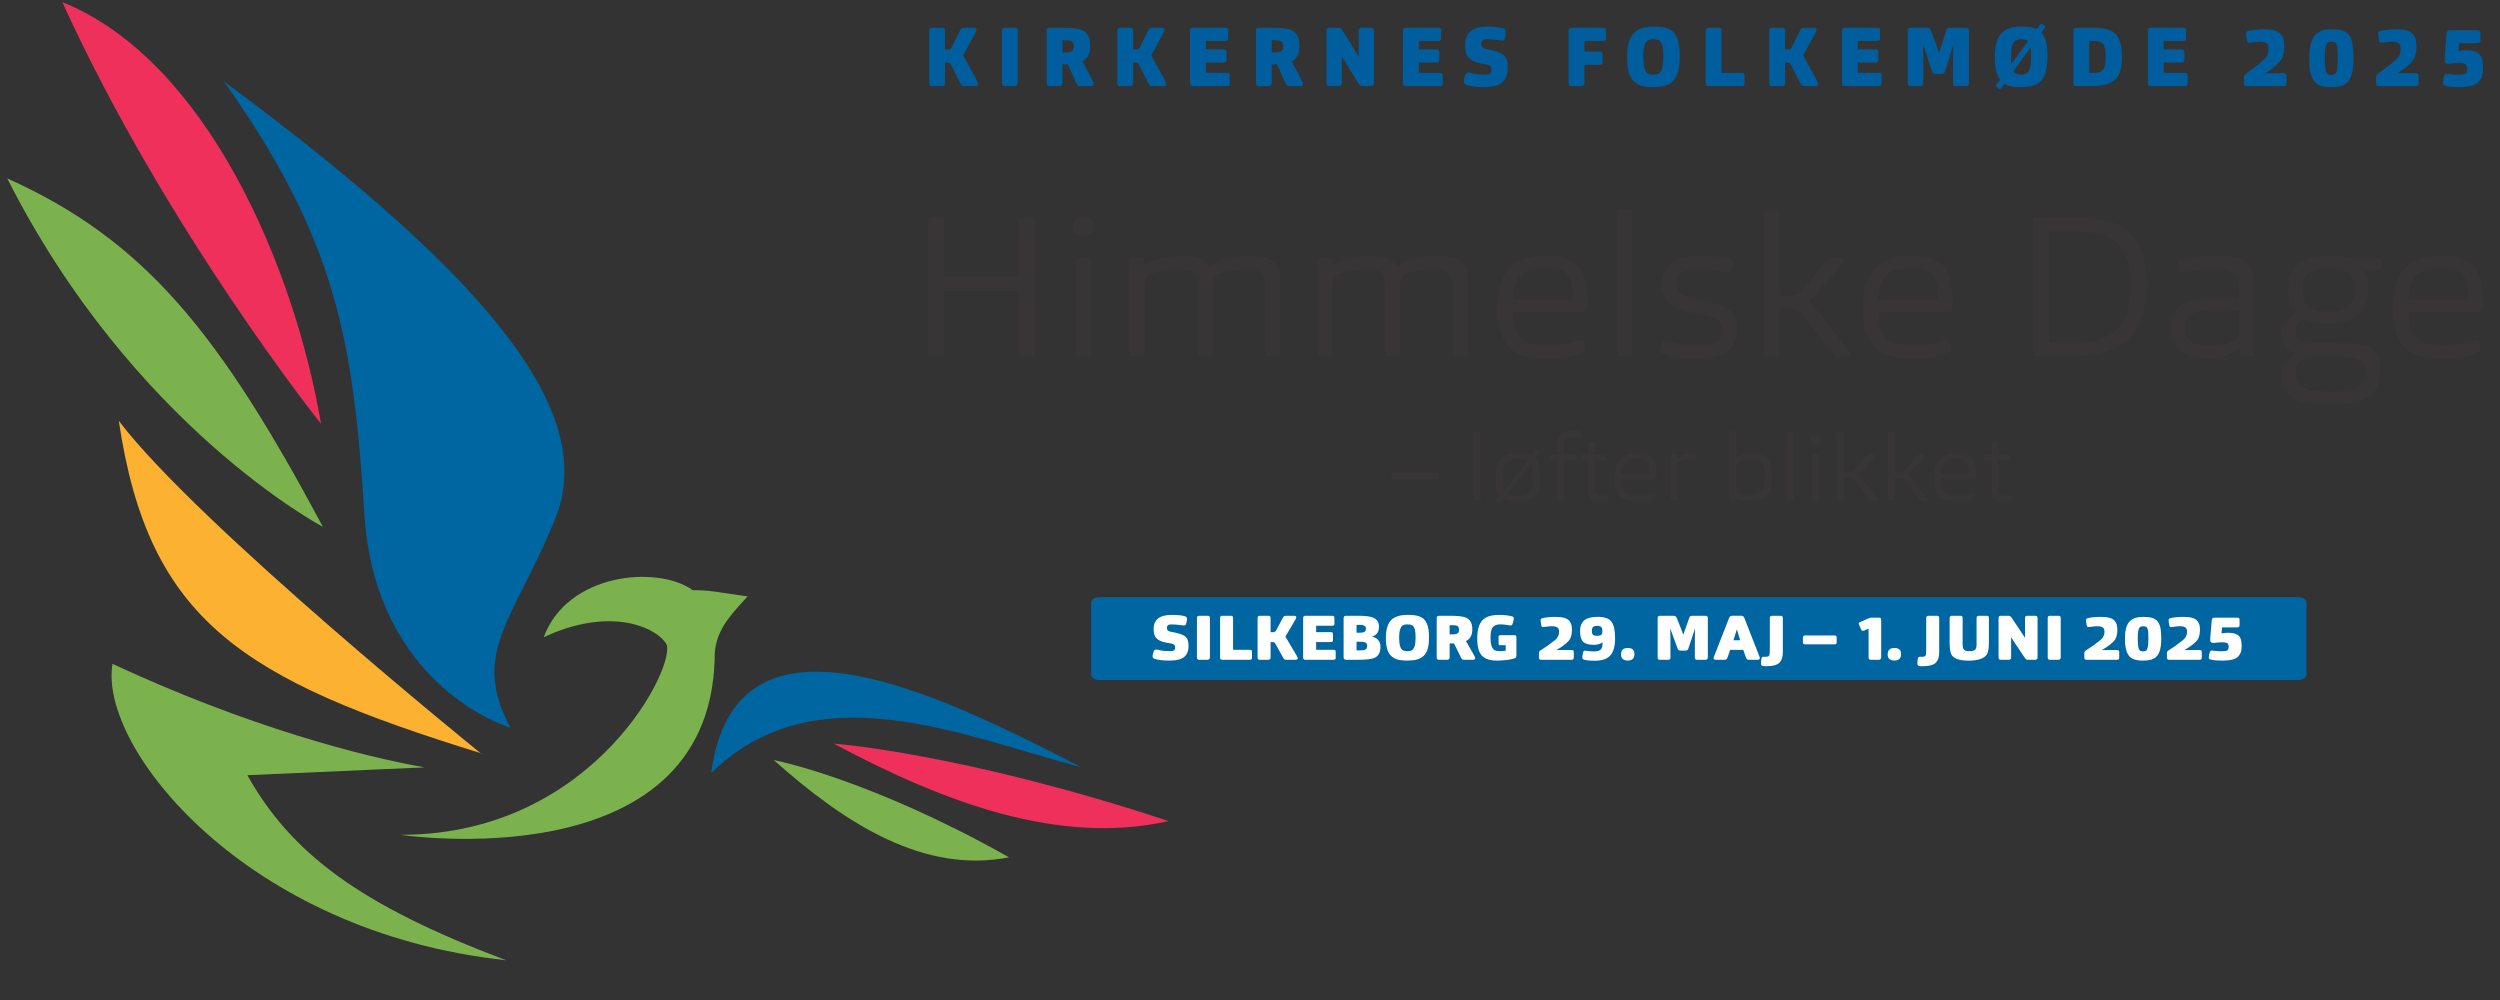 <?xml version="1.0" encoding="UTF-8"?>
<svg xmlns="http://www.w3.org/2000/svg" xmlns:xlink="http://www.w3.org/1999/xlink" id="Layer_1" data-name="Layer 1" viewBox="0 0 500 200">
  <rect x="0" y="0" width="500" height="200" fill="#333333" stroke="none"/>
  <defs>
    <clipPath id="clippath">
      <rect x="-.247" y=".428" width="237.155" height="206.189" style="fill: none; stroke-width: 0px;"></rect>
    </clipPath>
    <clipPath id="clippath-1">
      <rect x="185.604" y="35.69" width="311.06" height="70.543" style="fill: none; stroke-width: 0px;"></rect>
    </clipPath>
    <clipPath id="clippath-2">
      <rect x="154.498" y="116.412" width="373.272" height="19.584" style="fill: none; stroke-width: 0px;"></rect>
    </clipPath>
  </defs>
  <g style="clip-path: url(#clippath);">
    <path d="m84.914,153.473c-12.545-2.196-35.439-8.154-62.41-20.699-2.875,16.642,26.501,53.706,78.719,59.273-29.166-10.976-42.967-21.324-51.748-37.006.315,0,35.439-1.568,35.439-1.568" style="fill: #7bb24e; stroke-width: 0px;"></path>
    <path d="m80.053,166.958s61.606,9.346,62.881-35.124c-.131-5.349,2.821-8.469,6.585-12.545-6.585-.941-7.526-1.255-10.978-1.255-7.005-5.045-25.088-3.45-29.792,9.409,12.67-5.966,22.022-2.402,24.463,1.254,2.439,3.655-13.883,37.939-52.453,38.261" style="fill: #7bb24e; stroke-width: 0px;"></path>
    <path d="m102.089,145.555c-8.07-15.057.681-21.465,8.937-41.757,8.259-20.295-10.53-46.32-66.232-87.518,22.41,31.706,25.869,51.483,28.071,86.428,2.202,34.945,29.224,42.847,29.224,42.847" style="fill: #0066a1; stroke-width: 0px;"></path>
    <path d="m142.241,154.616c4.718-35.683,44.285-16.511,74.078-1.143-23.835-6.273-53.124-19.392-74.078,1.143" style="fill: #0066a1; stroke-width: 0px;"></path>
    <path d="m96.204,150.65c-47.669-14.739-66.487-26.343-72.445-66.487,15.68,20.7,72.759,66.801,72.759,66.801" style="fill: #fcb131; stroke-width: 0px;"></path>
    <path d="m64.215,84.791C58.884,53.429,41.321,12.032,12.468.428c20.699,45.475,51.747,84.363,51.747,84.363" style="fill: #ee305a; stroke-width: 0px;"></path>
    <path d="m64.576,105.36C43.84,66.576,28.983,48.052,1.446,35.682c25.165,49.729,63.13,69.678,63.13,69.678" style="fill: #7bb24e; stroke-width: 0px;"></path>
    <path d="m166.732,148.714c22.236,11.897,45.203,20.408,66.976,15.503-40.988-13.571-66.976-15.503-66.976-15.503" style="fill: #ee305a; stroke-width: 0px;"></path>
    <path d="m154.751,152.011c14.568,12.994,30.205,22.759,47.06,19.454-28.16-15.86-47.06-19.454-47.06-19.454" style="fill: #7bb24e; stroke-width: 0px;"></path>
  </g>
  <g style="clip-path: url(#clippath-1);">
    <path d="m239.983,122.553h200.006c.703,0,1.274-.433,1.274-.968v-11.857c0-.536-.57-.968-1.274-.968h-200.004c-.705,0-1.275.433-1.275.968v11.857c0,.534.57.968,1.274.968" style="fill: #0066a1; stroke-width: 0px;"></path>
    <path d="m254.545,115.442c.268.294.401.788.401,1.481,0,.776-.241,1.37-.722,1.782-.483.412-1.303.618-2.461.618-1.061,0-1.889-.097-2.482-.291-.218-.076-.328-.222-.328-.436,0-.118.058-.371.17-.758.074-.235.228-.353.463-.353.105,0,.271.031.495.093.49.118,1.073.177,1.75.177.338,0,.57-.046.695-.14.124-.093.186-.238.186-.432,0-.229-.046-.391-.14-.488s-.277-.171-.548-.218l-.891-.166c-.7-.132-1.21-.367-1.528-.706-.321-.339-.48-.856-.48-1.549,0-1.566,1.014-2.348,3.046-2.348.972,0,1.705.078,2.2.239.212.068.317.217.317.446,0,.194-.045.451-.135.769-.053.209-.173.313-.361.313-.165,0-.323-.017-.474-.052-.579-.083-1.14-.125-1.682-.125-.466,0-.7.194-.7.582,0,.339.211.551.632.634l1.004.208c.784.187,1.308.428,1.575.723" style="fill: #fff; stroke-width: 0px;"></path>
    <path d="m258.398,119.089c-.075.066-.169.098-.282.098h-1.399c-.248,0-.374-.123-.374-.374v-6.587c0-.25.129-.375.385-.375h1.422c.241,0,.361.121.361.364v6.599c0,.118-.036.209-.113.276" style="fill: #fff; stroke-width: 0px;"></path>
    <path d="m260.586,119.187c-.256,0-.385-.12-.385-.362v-6.599c0-.25.129-.374.385-.374h1.422c.241,0,.361.12.361.362v5.311h2.765c.135,0,.232.025.293.077.06.052.09.141.09.264v1.03c0,.194-.128.291-.384.291h-4.548Z" style="fill: #fff; stroke-width: 0px;"></path>
    <path d="m268.507,119.089c-.075.066-.169.098-.282.098h-1.399c-.248,0-.374-.123-.374-.374v-6.587c0-.25.129-.375.385-.375h1.422c.241,0,.361.121.361.364v2.37h.361c.263,0,.44-.08.532-.239l1.185-2.213c.105-.187.267-.282.485-.282h1.399c.218,0,.327.084.327.249,0,.07-.038.174-.113.313-.737,1.288-1.309,2.254-1.715,2.899.09.165.726,1.24,1.907,3.22.105.166.158.298.158.395,0,.076-.031.139-.095.187-.065.048-.137.073-.221.073h-1.613c-.203,0-.354-.082-.451-.249l-1.399-2.515c-.069-.125-.223-.187-.464-.187h-.282v2.577c0,.118-.036.209-.113.276" style="fill: #fff; stroke-width: 0px;"></path>
    <path d="m274.43,119.187c-.256,0-.385-.12-.385-.362v-6.569c0-.269.129-.404.385-.404h4.447c.135,0,.232.025.293.077.06.052.09.14.09.264v1.03c0,.194-.128.291-.384.291h-2.664v1.06h2.426c.137,0,.234.025.295.077s.09.141.09.265v1.028c0,.194-.128.291-.385.291h-2.426v1.289h2.878c.135,0,.233.025.293.077s.09.141.09.264v1.03c0,.194-.128.291-.384.291h-4.661Z" style="fill: #fff; stroke-width: 0px;"></path>
    <path d="m281.254,119.187c-.308,0-.463-.132-.463-.394v-6.547c0-.263.148-.395.441-.395h2.121c.459,0,.884.02,1.276.062.706.076,1.225.254,1.557.534.331.282.496.688.496,1.221,0,.451-.094.809-.282,1.076-.188.267-.485.462-.891.587.948.207,1.422.783,1.422,1.724,0,.97-.38,1.594-1.14,1.871-.474.172-1.32.259-2.54.259h-1.998Zm2.055-4.51c.376,0,.628-.02.757-.062.301-.083.45-.277.45-.581,0-.347-.173-.555-.519-.624-.128-.028-.356-.042-.688-.042h-.361v1.309h.361Zm.113,2.941c.414,0,.705-.024.869-.072.287-.091.429-.32.429-.687,0-.319-.149-.523-.45-.613-.167-.048-.453-.073-.859-.073h-.463v1.444h.474Z" style="fill: #fff; stroke-width: 0px;"></path>
    <path d="m294.809,117.353c-.144.503-.371.897-.683,1.184s-.687.491-1.123.608c-.436.118-.978.177-1.626.177-.624,0-1.147-.058-1.568-.171-.421-.114-.787-.316-1.096-.604-.307-.287-.532-.682-.671-1.184-.139-.502-.209-1.131-.209-1.886,0-.609.063-1.137.188-1.585.123-.447.287-.808.49-1.085.202-.278.464-.5.784-.666.32-.166.653-.28.999-.342.346-.063.741-.095,1.185-.095.421,0,.786.02,1.094.057.308.039.603.108.881.209.278.1.51.239.693.416.186.177.345.404.48.68.135.277.236.613.298,1.009.065.395.098.859.098,1.392,0,.756-.073,1.384-.214,1.886m-2.163-3.268c-.094-.319-.233-.532-.417-.639-.183-.106-.453-.16-.807-.16-.316,0-.568.054-.756.166-.187.111-.339.33-.45.659-.114.33-.17.788-.17,1.377,0,.624.055,1.103.164,1.439s.256.557.44.665c.184.107.439.162.762.162.316,0,.565-.05.75-.151.184-.1.335-.32.453-.659.115-.339.173-.821.173-1.444,0-.624-.046-1.095-.14-1.414" style="fill: #fff; stroke-width: 0px;"></path>
    <path d="m298.343,119.089c-.079.066-.172.098-.277.098h-1.388c-.248,0-.372-.123-.372-.374v-6.567c0-.123.03-.222.09-.291.06-.068.181-.103.361-.103h1.84c1.188,0,2.023.093,2.505.28.76.284,1.14.942,1.14,1.974,0,.964-.352,1.617-1.061,1.964l1.399,2.441c.099.18.148.319.148.416,0,.076-.031.14-.091.188-.06.048-.132.072-.214.072h-1.557c-.203,0-.354-.082-.451-.249l-1.22-2.483h-.733v2.358c0,.118-.039.209-.118.276m.445-4.131c.354,0,.626-.027.812-.083.287-.089.429-.308.429-.654,0-.402-.134-.644-.405-.728-.167-.048-.441-.072-.824-.072h-.34v1.537h.327Z" style="fill: #fff; stroke-width: 0px;"></path>
    <path d="m309.294,118.948c-.263.097-.673.184-1.23.261-.557.075-1.13.113-1.716.113-1.136,0-1.967-.27-2.493-.81-.527-.54-.791-1.5-.791-2.879,0-1.392.28-2.394.836-3.008.557-.613,1.486-.919,2.788-.919.827,0,1.55.078,2.166.239.196.048.293.155.293.322,0,.291-.079.634-.237,1.028-.053.118-.135.177-.248.177-.03,0-.063-.003-.095-.01-.034-.007-.08-.015-.135-.021-.056-.007-.104-.014-.142-.021-.549-.09-.974-.135-1.275-.135-.302,0-.548.025-.74.077-.193.052-.369.152-.53.301-.162.15-.281.374-.355.676-.076.301-.114.684-.114,1.147,0,.624.063,1.103.186,1.439.125.336.295.557.509.665.214.107.51.162.886.162.301,0,.617-.031.948-.093v-.904h-.926c-.172,0-.259-.084-.259-.249v-1.165c0-.166.084-.249.248-.249h2.416c.203,0,.305.093.305.28v3.118c0,.237-.098.388-.293.457" style="fill: #fff; stroke-width: 0px;"></path>
    <path d="m313.692,119.187c-.105,0-.189-.029-.253-.088-.065-.059-.097-.127-.097-.203v-.841c0-.173.083-.312.248-.416.873-.554,1.674-1.125,2.404-1.714.474-.381.71-.849.71-1.404,0-.339-.093-.578-.281-.717-.189-.139-.481-.208-.88-.208-.323,0-.693.031-1.107.093-.263.035-.402.052-.417.052-.053,0-.105-.017-.158-.052-.053-.035-.083-.076-.092-.125-.097-.451-.145-.779-.145-.988,0-.165.098-.274.293-.322.534-.145,1.279-.217,2.235-.217.564,0,1.032.053,1.404.16.374.107.649.267.83.478s.302.433.367.666c.064.232.095.514.095.846,0,.881-.221,1.537-.666,1.975-.519.511-1.167.979-1.942,1.402.445-.007,1.287-.01,2.529-.01.256,0,.384.111.384.332v.966c0,.222-.128.332-.384.332h-5.078Z" style="fill: #fff; stroke-width: 0px;"></path>
    <path d="m323.327,116.579c-.271.076-.54.115-.811.115-.851,0-1.448-.167-1.794-.5-.347-.332-.519-.925-.519-1.776,0-.832.238-1.437.716-1.818.476-.381,1.22-.571,2.229-.571,1.121,0,1.883.268,2.285.804.401.537.603,1.46.603,2.769,0,1.316-.263,2.269-.79,2.858s-1.388.884-2.585.884c-.835,0-1.433-.06-1.793-.178-.196-.061-.295-.173-.295-.332,0-.277.053-.596.158-.956.046-.139.144-.209.295-.209.105,0,.292.022.564.063.308.042.634.062.982.062.511,0,.869-.104,1.071-.313.203-.207.308-.613.317-1.214-.15.132-.361.235-.633.31m.588-2.161c0-.325-.063-.554-.186-.687-.125-.13-.35-.197-.673-.197-.308,0-.533.059-.677.178-.143.117-.214.343-.214.675,0,.339.071.559.214.66.144.1.359.15.643.15.287,0,.508-.048.666-.145.076-.048.133-.118.17-.208.036-.083.056-.225.056-.426" style="fill: #fff; stroke-width: 0px;"></path>
    <path d="m328.123,119.313c-.316,0-.578-.077-.785-.234-.207-.156-.31-.42-.31-.795,0-.713.376-1.069,1.128-1.069.338,0,.608.077.807.233.199.156.298.432.298.826,0,.693-.38,1.039-1.14,1.039" style="fill: #fff; stroke-width: 0px;"></path>
    <path d="m334.892,119.187h-1.422c-.224,0-.339-.127-.339-.384v-6.566c0-.256.128-.384.384-.384h2.189c.31,0,.509.11.599.332.557,1.371.925,2.317,1.106,2.837.053-.174.113-.355.181-.546.068-.19.177-.496.327-.915s.316-.889.498-1.408c.066-.201.224-.3.474-.3h2.234c.248,0,.372.132.372.394v6.516c0,.284-.135.426-.406.426h-1.412c-.232,0-.35-.135-.35-.405,0-2.659.013-4.271.034-4.832-.248.803-.624,1.937-1.128,3.398-.075.208-.239.312-.495.312h-.768c-.263,0-.43-.097-.496-.291l-1.241-3.408c.021.547.034,2.169.034,4.864,0,.242-.125.362-.374.362" style="fill: #fff; stroke-width: 0px;"></path>
    <path d="m344.786,118.783c-.053.145-.113.249-.179.31-.068.063-.169.093-.306.093h-1.455c-.256,0-.384-.087-.384-.259,0-.083.026-.19.079-.323l2.505-6.41c.084-.229.265-.343.543-.343h1.479c.247,0,.417.114.506.343l2.506,6.41c.053.133.079.24.079.323,0,.172-.128.259-.384.259h-1.434c-.134,0-.239-.03-.316-.093-.074-.061-.139-.165-.192-.31l-.429-1.248h-2.189l-.43,1.248Zm2.1-2.847c-.173-.526-.357-1.136-.553-1.829-.03.09-.103.329-.219.717-.118.389-.236.758-.356,1.113h1.128Z" style="fill: #fff; stroke-width: 0px;"></path>
    <path d="m353.994,117.931c0,.769-.181,1.34-.542,1.714-.391.409-1.128.614-2.211.614-.302,0-.511-.018-.632-.052-.165-.048-.248-.16-.248-.332,0-.339.021-.628.066-.862.045-.223.154-.334.328-.334.036,0,.103.001.197.005.094.003.168.006.221.006.233,0,.397-.045.496-.135.104-.097.157-.403.157-.914v-5.413c0-.25.129-.375.385-.375h1.422c.241,0,.361.121.361.364v5.716Z" style="fill: #fff; stroke-width: 0px;"></path>
    <path d="m357.726,116.611c-.256,0-.384-.111-.384-.332v-.831c0-.208.128-.312.384-.312h4.854c.254,0,.384.106.384.322v.852c0,.118-.031.197-.092.239-.059.042-.154.062-.281.062h-4.865Z" style="fill: #fff; stroke-width: 0px;"></path>
    <path d="m367.578,114.303c-.076.042-.162.063-.259.063-.113,0-.196-.063-.248-.187-.295-.623-.441-.963-.441-1.019,0-.104.065-.182.192-.239l1.524-.665c.135-.062.323-.093.564-.093h1.117c.242,0,.361.121.361.364v6.286c0,.119-.039.21-.119.276-.078.066-.169.098-.275.098h-1.333c-.248,0-.372-.123-.372-.374v-4.821l-.711.312Z" style="fill: #fff; stroke-width: 0px;"></path>
    <path d="m372.564,119.313c-.316,0-.578-.077-.785-.234-.207-.156-.31-.42-.31-.795,0-.713.376-1.069,1.128-1.069.338,0,.608.077.807.233.199.156.298.432.298.826,0,.693-.38,1.039-1.14,1.039" style="fill: #fff; stroke-width: 0px;"></path>
    <path d="m380.055,117.931c0,.769-.181,1.34-.542,1.714-.391.409-1.128.614-2.211.614-.302,0-.511-.018-.632-.052-.165-.048-.248-.16-.248-.332,0-.339.021-.628.066-.862.045-.223.154-.334.328-.334.036,0,.103.001.197.005.094.003.168.006.221.006.233,0,.397-.045.496-.135.104-.097.157-.403.157-.914v-5.413c0-.25.129-.375.385-.375h1.422c.241,0,.361.121.361.364v5.716Z" style="fill: #fff; stroke-width: 0px;"></path>
    <path d="m388.339,116.258c0,1.018-.122,1.704-.361,2.057-.466.679-1.475,1.018-3.025,1.018-1.572,0-2.536-.357-2.89-1.07-.179-.367-.271-1.028-.271-1.984v-4.074c0-.097.034-.18.102-.249.068-.068.158-.103.271-.103h1.467c.219,0,.328.113.328.342v4.426c0,.424.07.714.214.874.15.173.451.26.901.26.49,0,.814-.08.972-.239s.237-.455.237-.884v-4.426c0-.097.035-.18.102-.249.068-.068.158-.103.271-.103h1.354c.219,0,.328.113.328.342v4.064Z" style="fill: #fff; stroke-width: 0px;"></path>
    <path d="m391.937,119.089c-.076.066-.169.098-.283.098h-1.33c-.248,0-.374-.123-.374-.374v-6.587c0-.25.129-.375.385-.375h1.252c.218,0,.387.091.508.271,1.407,2.098,2.164,3.235,2.269,3.407-.008-.706-.011-1.802-.011-3.284,0-.262.127-.395.382-.395h1.355c.241,0,.361.121.361.364v6.599c0,.118-.038.209-.113.276-.075.066-.169.098-.282.098h-1.107c-.15,0-.267-.02-.35-.057-.081-.038-.165-.113-.247-.224-1.175-1.731-1.946-2.892-2.314-3.481.008.361.011,1.489.011,3.388,0,.118-.038.209-.113.276" style="fill: #fff; stroke-width: 0px;"></path>
    <path d="m400.194,119.089c-.075.066-.169.098-.282.098h-1.399c-.248,0-.374-.123-.374-.374v-6.587c0-.25.129-.375.385-.375h1.422c.241,0,.361.121.361.364v6.599c0,.118-.036.209-.113.276" style="fill: #fff; stroke-width: 0px;"></path>
    <path d="m404.594,119.187c-.105,0-.189-.029-.253-.088-.065-.059-.097-.127-.097-.203v-.841c0-.173.083-.312.248-.416.873-.554,1.674-1.125,2.404-1.714.474-.381.71-.849.71-1.404,0-.339-.093-.578-.281-.717-.189-.139-.481-.208-.88-.208-.323,0-.693.031-1.107.093-.263.035-.402.052-.417.052-.053,0-.105-.017-.158-.052-.053-.035-.083-.076-.092-.125-.097-.451-.145-.779-.145-.988,0-.165.098-.274.293-.322.534-.145,1.279-.217,2.235-.217.564,0,1.032.053,1.404.16.374.107.649.267.83.478s.302.433.367.666c.064.232.095.514.095.846,0,.881-.221,1.537-.666,1.975-.519.511-1.167.979-1.942,1.402.445-.007,1.287-.01,2.529-.01.256,0,.384.111.384.332v.966c0,.222-.128.332-.384.332h-5.078Z" style="fill: #fff; stroke-width: 0px;"></path>
    <path d="m416.747,117.889c-.211.533-.53.905-.959,1.117-.43.21-1.023.316-1.784.316-.737,0-1.315-.104-1.732-.312-.417-.208-.732-.579-.941-1.111-.211-.533-.316-1.286-.316-2.255,0-.721.07-1.323.213-1.808.144-.486.359-.855.644-1.113.286-.256.604-.434.954-.536.349-.1.772-.15,1.27-.15.564,0,1.018.045,1.364.136.347.089.648.262.904.519.256.255.436.62.542,1.091.105.47.158,1.087.158,1.849,0,.97-.105,1.722-.316,2.255m-1.89-3.57c-.041-.272-.12-.462-.237-.566-.117-.104-.311-.156-.58-.156-.234,0-.41.052-.532.156-.12.104-.211.302-.271.597-.06.294-.09.729-.09,1.304,0,.616.028,1.076.084,1.377.058.301.143.502.261.603.117.1.295.151.535.151s.42-.047.537-.141c.117-.093.206-.292.266-.598.059-.304.09-.765.09-1.382,0-.623-.021-1.072-.063-1.346" style="fill: #fff; stroke-width: 0px;"></path>
    <path d="m418.359,119.187c-.105,0-.189-.029-.253-.088-.065-.059-.097-.127-.097-.203v-.841c0-.173.083-.312.248-.416.873-.554,1.674-1.125,2.404-1.714.474-.381.71-.849.71-1.404,0-.339-.093-.578-.281-.717-.189-.139-.481-.208-.88-.208-.323,0-.693.031-1.107.093-.263.035-.402.052-.417.052-.053,0-.105-.017-.158-.052-.053-.035-.083-.076-.092-.125-.097-.451-.145-.779-.145-.988,0-.165.098-.274.293-.322.534-.145,1.279-.217,2.235-.217.564,0,1.032.053,1.404.16.374.107.649.267.83.478s.302.433.367.666c.064.232.095.514.095.846,0,.881-.221,1.537-.666,1.975-.519.511-1.167.979-1.942,1.402.445-.007,1.287-.01,2.529-.01.256,0,.384.111.384.332v.966c0,.222-.128.332-.384.332h-5.078Z" style="fill: #fff; stroke-width: 0px;"></path>
    <path d="m428.074,114.689c.429,0,.778.027,1.049.082.271.055.515.162.733.317.219.156.375.381.469.676.094.294.14.676.14,1.147,0,.389-.041.716-.123.982-.084.267-.232.515-.446.743-.214.227-.537.401-.964.514-.43.114-.968.172-1.616.172-.918,0-1.595-.059-2.031-.178-.196-.048-.293-.155-.293-.321,0-.27.056-.576.169-.915.068-.179.173-.269.317-.269.029,0,.176.016.439.052.323.048.746.072,1.265.072.458,0,.76-.05.903-.15.143-.1.214-.309.214-.629,0-.298-.089-.492-.265-.582-.178-.09-.451-.135-.82-.135-.248,0-.631.028-1.151.083-.158.021-.286.031-.384.031-.3,0-.451-.163-.451-.488,0-.208.004-.358.011-.447l.248-2.899c.015-.104.058-.194.13-.27.071-.076.152-.114.242-.114h3.882c.248,0,.372.104.372.312v.997c0,.208-.138.313-.417.313h-2.505l-.08,1.008c.361-.07.681-.104.96-.104" style="fill: #fff; stroke-width: 0px;"></path>
    <path d="m318.746,6.768c-8.156-1.315-23.04-4.881-40.576-12.39-1.869,9.962,17.23,32.148,51.179,35.48-18.962-6.57-27.934-12.764-33.643-22.152.204,0,23.04-.938,23.04-.938" style="fill: #7bb24e; stroke-width: 0px;"></path>
    <path d="m315.585,14.841s40.053,5.594,40.882-21.025c-.085-3.202,1.834-5.069,4.281-7.509-4.281-.563-4.893-.751-7.137-.751-4.554-3.019-16.311-2.065-19.37,5.633,8.238-3.571,14.318-1.438,15.905.75,1.586,2.188-9.026,22.71-34.102,22.903" style="fill: #7bb24e; stroke-width: 0px;"></path>
    <path d="m329.912,2.029c-5.246-9.013.443-12.849,5.811-24.996,5.369-12.148-6.846-27.726-43.061-52.387,14.57,18.979,16.819,30.817,18.25,51.735s19,25.648,19,25.648" style="fill: #0066a1; stroke-width: 0px;"></path>
    <path d="m356.017,7.453c3.068-21.36,28.792-9.883,48.162-.684-15.496-3.755-34.539-11.608-48.162.684" style="fill: #0066a1; stroke-width: 0px;"></path>
    <path d="m326.086,5.079c-30.992-8.823-43.226-15.769-47.1-39.798,10.194,12.39,47.304,39.986,47.304,39.986" style="fill: #fcb131; stroke-width: 0px;"></path>
    <path d="m371.94,3.92c14.457,7.121,29.389,12.216,43.545,9.28-26.648-8.123-43.545-9.28-43.545-9.28" style="fill: #ee305a; stroke-width: 0px;"></path>
    <path d="m364.15,5.893c9.471,7.778,19.638,13.623,30.596,11.645-18.308-9.493-30.596-11.645-30.596-11.645" style="fill: #7bb24e; stroke-width: 0px;"></path>
    <path d="m187.948,71.285h-1.534c-.539,0-.81-.275-.81-.824v-26.211c0-.549.285-.825.852-.825h1.577c.511,0,.767.276.767.825v11.143h15.002v-11.143c0-.549.285-.825.852-.825h1.576c.513,0,.768.276.768.825v26.211c0,.549-.285.824-.852.824h-1.536c-.539,0-.809-.275-.809-.824v-12.281h-15.002v12.281c0,.549-.285.824-.852.824" style="fill: #373535; stroke-width: 0px;"></path>
    <path d="m216.718,47.192c-1.364,0-2.045-.641-2.045-1.923,0-1.333.681-2,2.045-2s2.046.653,2.046,1.961c0,1.309-.682,1.962-2.046,1.962m.725,24.093h-1.449c-.539,0-.81-.262-.81-.785v-18.05c0-.576.271-.863.81-.863h1.492c.511,0,.767.275.767.824v18.089c0,.523-.27.785-.81.785" style="fill: #373535; stroke-width: 0px;"></path>
    <path d="m228.184,71.285h-1.449c-.539,0-.81-.248-.81-.746v-18.207c0-.549.313-.824.938-.824h1.236c.285,0,.483.059.597.177.114.118.186.334.213.648l.085.785c.653-.628,1.705-1.106,3.154-1.432,1.449-.328,2.87-.491,4.262-.491,3.011,0,4.858.719,5.54,2.158,1.42-1.439,4.049-2.158,7.885-2.158,1.789,0,3.118.196,3.984.589.868.392,1.484,1.008,1.854,1.844.285.601.426,1.883.426,3.845v13.067c0,.497-.283.746-.852.746h-1.407c-.539,0-.81-.248-.81-.746v-12.478c0-1.177-.099-2.066-.298-2.669-.199-.549-.554-.935-1.066-1.157-.511-.223-1.392-.335-2.641-.335-1.933,0-3.708.301-5.328.904-.426.156-.725.352-.895.587-.17.158-.256.551-.256,1.177v13.969c0,.497-.27.746-.81.746h-1.407c-.539,0-.81-.248-.81-.746v-12.478c0-1.36-.085-2.25-.256-2.669-.227-.549-.597-.935-1.107-1.157-.513-.223-1.393-.335-2.643-.335-1.99,0-3.807.328-5.456.982-.37.104-.639.274-.81.509-.171.158-.256.485-.256.982v14.164c0,.497-.27.746-.81.746" style="fill: #373535; stroke-width: 0px;"></path>
    <path d="m265.734,71.285h-1.449c-.539,0-.81-.248-.81-.746v-18.207c0-.549.313-.824.938-.824h1.236c.285,0,.483.059.597.177.114.118.186.334.213.648l.085.785c.653-.628,1.705-1.106,3.154-1.432,1.449-.328,2.87-.491,4.262-.491,3.011,0,4.858.719,5.54,2.158,1.42-1.439,4.049-2.158,7.885-2.158,1.789,0,3.118.196,3.984.589.868.392,1.484,1.008,1.854,1.844.285.601.426,1.883.426,3.845v13.067c0,.497-.283.746-.852.746h-1.407c-.539,0-.81-.248-.81-.746v-12.478c0-1.177-.099-2.066-.298-2.669-.199-.549-.554-.935-1.066-1.157-.511-.223-1.392-.335-2.641-.335-1.933,0-3.708.301-5.328.904-.426.156-.725.352-.895.587-.171.158-.256.551-.256,1.177v13.969c0,.497-.27.746-.81.746h-1.407c-.539,0-.81-.248-.81-.746v-12.478c0-1.36-.085-2.25-.256-2.669-.227-.549-.597-.935-1.107-1.157-.513-.223-1.393-.335-2.643-.335-1.99,0-3.807.328-5.456.982-.37.104-.639.274-.81.509-.171.158-.256.485-.256.982v14.164c0,.497-.27.746-.81.746" style="fill: #373535; stroke-width: 0px;"></path>
    <path d="m304.245,67.676c1.066.942,2.777,1.412,5.135,1.412,2.216,0,4.163-.287,5.839-.862.454-.158.767-.235.938-.235.256,0,.454.13.597.391.256.628.382,1.086.382,1.373,0,.314-.227.563-.682.746-1.874.811-4.317,1.217-7.33,1.217-3.552,0-6.044-.798-7.479-2.394-1.435-1.595-2.152-4.212-2.152-7.847,0-3.61.81-6.239,2.429-7.887,1.62-1.648,4.049-2.472,7.287-2.472,1.42,0,2.643.164,3.666.491,1.023.327,1.833.753,2.43,1.275.597.523,1.066,1.215,1.407,2.079.341.865.568,1.747.682,2.649.113.903.171,1.982.171,3.238,0,.628-.114,1.047-.341,1.256-.17.157-.469.235-.895.235h-13.723c.029,2.615.575,4.395,1.641,5.337m10.25-7.809c.028-.184.043-.497.043-.942,0-1.804-.384-3.145-1.151-4.021-.767-.877-2.203-1.315-4.305-1.315-2.358,0-4.013.523-4.964,1.569-.953,1.047-1.457,2.617-1.513,4.709h11.891Z" style="fill: #373535; stroke-width: 0px;"></path>
    <path d="m325.705,71.285h-1.448c-.54,0-.811-.262-.811-.785v-27.82c0-.549.285-.824.854-.824h1.448c.511,0,.767.275.767.824v27.82c0,.523-.27.785-.81.785" style="fill: #373535; stroke-width: 0px;"></path>
    <path d="m346.206,62.339c.852.811,1.279,2.001,1.279,3.571,0,3.871-2.714,5.807-8.141,5.807-2.841,0-5.085-.314-6.733-.942-.426-.157-.638-.405-.638-.746,0-.287.142-.771.425-1.452.143-.339.384-.51.725-.51.143,0,.426.066.852.196,1.734.549,3.536.824,5.413.824,2.045,0,3.409-.268,4.091-.804.682-.536,1.023-1.275,1.023-2.217,0-.784-.242-1.393-.723-1.824-.484-.432-1.565-.844-3.239-1.236l-3.41-.746c-3.182-.733-4.774-2.498-4.774-5.298,0-3.871,2.671-5.807,8.013-5.807,2.159,0,3.99.184,5.497.549.511.13.767.392.767.785,0,.287-.099.798-.298,1.529-.085.314-.298.472-.639.472l-.767-.118c-1.62-.367-3.168-.549-4.646-.549-1.903,0-3.196.241-3.877.725-.682.485-1.023,1.223-1.023,2.217,0,.811.242,1.432.723,1.864.484.432,1.521.831,3.113,1.197l3.025.706c1.791.392,3.111.994,3.964,1.805" style="fill: #373535; stroke-width: 0px;"></path>
    <path d="m355.031,71.285h-1.449c-.54,0-.81-.262-.81-.785v-27.506c0-.576.27-.863.81-.863h1.492c.51,0,.767.275.767.824v16.127h2.387c.909,0,1.548-.235,1.917-.706l5.115-6.16c.37-.419.781-.628,1.236-.628h1.577c.455,0,.682.182.682.549,0,.235-.142.51-.427.824l-6.35,7.22c.426.524,2.941,3.728,7.544,9.613.37.446.554.759.554.942,0,.366-.271.549-.811.549h-1.618c-.455,0-.852-.222-1.193-.667l-6.435-8.279c-.37-.471-.924-.706-1.664-.706h-2.514v8.868c0,.523-.27.785-.81.785" style="fill: #373535; stroke-width: 0px;"></path>
    <path d="m377.301,67.676c1.067.942,2.778,1.412,5.136,1.412,2.215,0,4.162-.287,5.838-.862.455-.158.767-.235.938-.235.256,0,.455.13.598.391.256.628.382,1.086.382,1.373,0,.314-.227.563-.682.746-1.875.811-4.319,1.217-7.33,1.217-3.552,0-6.044-.798-7.479-2.394-1.435-1.595-2.152-4.212-2.152-7.847,0-3.61.81-6.239,2.429-7.887,1.62-1.648,4.048-2.472,7.287-2.472,1.42,0,2.643.164,3.666.491,1.022.327,1.833.753,2.43,1.275.595.523,1.064,1.215,1.407,2.079.34.865.568,1.747.682,2.649.113.903.169,1.982.169,3.238,0,.628-.114,1.047-.34,1.256-.172.157-.469.235-.895.235h-13.723c.028,2.615.575,4.395,1.64,5.337m10.251-7.809c.028-.184.041-.497.041-.942,0-1.804-.382-3.145-1.151-4.021-.766-.877-2.201-1.315-4.304-1.315-2.358,0-4.014.523-4.964,1.569-.953,1.047-1.457,2.617-1.513,4.709h11.891Z" style="fill: #373535; stroke-width: 0px;"></path>
    <path d="m407.371,71.207c-.539,0-.81-.275-.81-.824v-26.055c0-.549.256-.824.767-.824h6.733c3.325,0,5.896.248,7.715.746,5.085,1.36,7.63,5.624,7.63,12.792,0,3.427-.583,6.245-1.749,8.456-1.165,2.21-3.182,3.8-6.051,4.768-1.818.628-4.433.942-7.843.942h-6.392Zm6.861-2.786c3.011,0,5.199-.289,6.563-.863,1.962-.837,3.333-2.139,4.114-3.905.781-1.766,1.171-3.969,1.171-6.611,0-2.538-.369-4.624-1.108-6.259-.737-1.634-2.002-2.831-3.792-3.591-1.422-.601-3.751-.901-6.989-.901h-4.433v22.131h4.474Z" style="fill: #373535; stroke-width: 0px;"></path>
    <path d="m441.384,71.677c-4.915,0-7.374-2.105-7.374-6.317,0-2.093.909-3.623,2.728-4.591,1.393-.733,3.552-1.099,6.479-1.099,2.073,0,3.579.066,4.517.196v-1.844c0-1.229-.099-2.066-.298-2.512-.483-1.124-2.031-1.686-4.645-1.686-1.932,0-3.567.143-4.902.432-.796.182-1.265.274-1.408.274-.34,0-.539-.156-.595-.47-.17-.472-.256-.929-.256-1.374,0-.392.227-.641.682-.746,2.017-.549,4.346-.824,6.989-.824,3.041,0,5.087.497,6.136,1.491.513.471.854,1.078,1.024,1.824.17.746.256,1.773.256,3.081v12.871c0,.367-.064.608-.192.726-.128.118-.349.177-.661.177h-1.066c-.568,0-.867-.184-.895-.549l-.128-1.06c-1.563,1.334-3.693,2.001-6.392,2.001m2.173-9.77c-2.556,0-4.361.353-5.412,1.06-.738.497-1.108,1.295-1.108,2.394,0,1.256.362,2.21,1.087,2.865.725.653,2.038.98,3.943.98,1.932,0,3.48-.352,4.645-1.06.341-.182.611-.392.81-.628.142-.235.213-.562.213-.98v-4.434c-1.079-.13-2.472-.196-4.177-.196" style="fill: #373535; stroke-width: 0px;"></path>
    <path d="m456.26,66.733c0-1.936.952-3.27,2.856-4.003-1.023-1.177-1.536-2.772-1.536-4.787,0-4.552,2.771-6.828,8.312-6.828,1.478,0,2.771.184,3.879.549h5.625c.568,0,.852.262.852.785v.981c0,.471-.285.706-.852.706h-2.6c.654,1.02.98,2.21.98,3.571,0,4.683-2.74,7.023-8.225,7.023-1.393,0-2.486-.13-3.281-.392-.74-.209-1.195-.314-1.364-.314-.285,0-.626.132-1.024.392-.511.419-.766,1.047-.766,1.884,0,1.072.397,1.727,1.192,1.962.626.184,2.771.275,6.436.275,3.78,0,6.279.36,7.5,1.079,1.222.719,1.833,2.308,1.833,4.768,0,2.223-.767,3.871-2.302,4.943-1.533,1.072-4.233,1.609-8.097,1.609-1.903,0-3.503-.144-4.795-.432-1.293-.287-2.259-.719-2.897-1.295-.639-.576-1.081-1.184-1.321-1.825-.242-.641-.362-1.406-.362-2.296,0-2.093.98-3.545,2.94-4.355-1.988-.471-2.982-1.805-2.982-4.003m15.747,5.239c-.696-.432-2.252-.674-4.667-.726-1.192-.027-2.485-.039-3.877-.039-.795,0-1.405.065-1.832.196-1.65.444-2.473,1.543-2.473,3.296,0,1.281.504,2.203,1.513,2.765,1.009.562,2.735.844,5.179.844,2.87,0,4.788-.301,5.754-.903.965-.601,1.448-1.596,1.448-2.982,0-1.203-.347-2.02-1.044-2.452m-2.343-17.423c-.839-.589-2.152-.883-3.943-.883-1.676,0-2.962.301-3.857.903-.895.602-1.343,1.7-1.343,3.296,0,1.779.427,2.962,1.28,3.552.851.587,2.144.882,3.877.882,1.676,0,2.969-.32,3.879-.961.909-.641,1.364-1.786,1.364-3.433,0-1.648-.42-2.767-1.257-3.355" style="fill: #373535; stroke-width: 0px;"></path>
    <path d="m483.346,67.676c1.066.942,2.777,1.412,5.136,1.412,2.215,0,4.162-.287,5.838-.862.454-.158.767-.235.938-.235.256,0,.454.13.597.391.256.628.382,1.086.382,1.373,0,.314-.226.563-.682.746-1.874.811-4.317,1.217-7.329,1.217-3.552,0-6.045-.798-7.48-2.394-1.435-1.595-2.152-4.212-2.152-7.847,0-3.61.811-6.239,2.429-7.887,1.62-1.648,4.049-2.472,7.287-2.472,1.422,0,2.644.164,3.666.491,1.023.327,1.833.753,2.43,1.275.597.523,1.066,1.215,1.407,2.079.341.865.569,1.747.682,2.649.113.903.171,1.982.171,3.238,0,.628-.114,1.047-.341,1.256-.17.157-.469.235-.895.235h-13.723c.029,2.615.575,4.395,1.641,5.337m10.25-7.809c.028-.184.043-.497.043-.942,0-1.804-.382-3.145-1.151-4.021-.767-.877-2.203-1.315-4.304-1.315-2.358,0-4.014.523-4.966,1.569-.951,1.047-1.455,2.617-1.513,4.709h11.891Z" style="fill: #373535; stroke-width: 0px;"></path>
    <path d="m278.588,95.802c-.241,0-.361-.105-.361-.314v-.666c0-.22.127-.332.381-.332h8.749c.254,0,.381.112.381.332v.684c0,.197-.12.295-.361.295h-8.789Z" style="fill: #373535; stroke-width: 0px;"></path>
    <path d="m295.798,100.126h-.682c-.254,0-.382-.123-.382-.369v-13.099c0-.26.134-.388.402-.388h.682c.241,0,.361.128.361.388v13.099c0,.246-.127.369-.381.369" style="fill: #373535; stroke-width: 0px;"></path>
    <path d="m299.709,100.754c-.108,0-.248-.074-.421-.222-.094-.074-.142-.142-.142-.203,0-.074.034-.155.102-.24l.742-.925c-.616-.726-.924-1.958-.924-3.695,0-.973.114-1.789.341-2.448.228-.658.559-1.158.994-1.496.435-.339.906-.572,1.414-.702.509-.13,1.117-.194,1.827-.194,1.231,0,2.14.154,2.729.462l.762-.961c.068-.098.154-.148.261-.148.094,0,.174.025.241.075.202.122.302.227.302.313,0,.075-.028.155-.081.24l-.782.997c.656.716.983,1.984.983,3.807,0,.973-.089,1.783-.27,2.43-.181.646-.469,1.152-.864,1.514-.395.365-.862.616-1.405.758-.542.142-1.206.212-1.996.212-1.284,0-2.248-.197-2.89-.592l-.682.869c-.08.098-.16.148-.241.148m1.183-2.753l4.656-5.875c-.401-.222-1.051-.332-1.947-.332-1.097,0-1.889.246-2.378.739-.488.493-.732,1.453-.732,2.882,0,1.158.134,2.02.401,2.587m5.278-5.266l-4.716,5.967c.415.321,1.111.481,2.087.481.548,0,.993-.04,1.334-.121.342-.08.656-.244.944-.488.287-.247.495-.622.622-1.128.127-.504.191-1.158.191-1.959,0-1.305-.154-2.223-.461-2.753" style="fill: #373535; stroke-width: 0px;"></path>
    <path d="m312.406,100.126h-.682c-.254,0-.381-.129-.381-.389v-7.592h-1.083c-.254,0-.382-.112-.382-.332v-.555c0-.246.128-.369.382-.369h1.083v-1.496c0-1.244.267-2.106.802-2.587.509-.467,1.345-.702,2.508-.702.642,0,1.097.043,1.364.129.148.061.222.165.222.313,0,.16-.028.389-.081.684-.04.148-.153.223-.341.223-.026,0-.17-.016-.431-.047-.261-.031-.485-.046-.672-.046-.83,0-1.365.179-1.605.536-.228.295-.342.875-.342,1.737v1.256h2.147c.254,0,.381.112.381.332v.611c0,.209-.127.314-.381.314h-2.147v7.612c0,.246-.12.369-.361.369" style="fill: #373535; stroke-width: 0px;"></path>
    <path d="m319.025,97.447c0,.603.074,1.028.221,1.274.12.246.449.371.983.371.188,0,.409-.016.663-.046.253-.032.394-.046.421-.046.148,0,.241.073.281.22,0,.025.01.083.03.175.02.093.034.177.04.249.008.075.01.13.01.167,0,.172-.113.29-.341.351-.427.111-.95.166-1.566.166-.829,0-1.412-.21-1.745-.628-.281-.332-.421-.98-.421-1.94v-5.616h-1.145c-.227,0-.341-.111-.341-.332v-.554c0-.247.134-.37.402-.37h1.102c0-.418.021-1.12.061-2.105,0-.271.114-.406.341-.406h.662c.214,0,.321.135.321.406v2.105h1.947c.254,0,.381.105.381.315v.609c0,.222-.127.332-.381.332h-1.927v5.302Z" style="fill: #373535; stroke-width: 0px;"></path>
    <path d="m325.093,98.427c.503.442,1.308.665,2.418.665,1.043,0,1.961-.136,2.748-.407.214-.074.364-.111.443-.111.12,0,.214.061.282.186.119.294.179.51.179.645,0,.148-.107.265-.321.352-.883.381-2.033.572-3.451.572-1.672,0-2.846-.375-3.521-1.128-.676-.751-1.014-1.982-1.014-3.695,0-1.699.382-2.937,1.145-3.714.762-.774,1.907-1.162,3.431-1.162.669,0,1.245.076,1.726.231.48.154.862.353,1.143.599.281.247.501.572.662.98.16.407.268.822.321,1.247.054.425.08.934.08,1.525,0,.295-.054.493-.16.591-.08.075-.219.111-.421.111h-6.461c.014,1.232.271,2.07.772,2.514m4.826-3.677c.014-.087.02-.234.02-.444,0-.848-.181-1.481-.542-1.893-.361-.413-1.037-.62-2.027-.62-1.111,0-1.889.247-2.337.74-.449.493-.686,1.232-.713,2.217h5.599Z" style="fill: #373535; stroke-width: 0px;"></path>
    <path d="m335.192,100.126h-.682c-.254,0-.382-.123-.382-.369v-8.554c0-.26.149-.388.443-.388h.602c.134,0,.224.024.271.073.046.05.078.148.09.295l.041.389c.239-.271.628-.491,1.162-.656.535-.167,1.097-.249,1.686-.249.295,0,.515.017.662.055.174.048.261.159.261.332,0,.294-.026.534-.08.72-.025.135-.133.202-.321.202-.054,0-.177-.005-.371-.017-.194-.013-.331-.02-.411-.02-.842,0-1.544.136-2.107.407-.213.098-.347.19-.401.277-.054.098-.079.234-.079.407v6.724c0,.246-.128.369-.382.369" style="fill: #373535; stroke-width: 0px;"></path>
    <path d="m347.126,99.941c-.014.159-.153.24-.421.24h-.461c-.267,0-.402-.155-.402-.463v-13.061c0-.26.135-.388.402-.388h.662c.254,0,.382.128.382.388v4.822c.668-.53,1.819-.795,3.451-.795,1.244,0,2.17.354,2.778,1.062.609.709.914,1.876.914,3.501,0,.998-.098,1.824-.292,2.477-.194.652-.501,1.158-.923,1.514-.421.358-.906.604-1.454.739-.549.136-1.237.204-2.067.204-.441,0-.926-.053-1.455-.158-.528-.105-.893-.237-1.093-.397l-.02.315Zm1.133-1.118c.475.092.914.139,1.315.139,1.351,0,2.254-.256,2.709-.766.454-.511.682-1.451.682-2.817,0-1.256-.191-2.14-.572-2.651s-1.107-.766-2.176-.766c-1.165,0-2.021.159-2.569.48-.174.122-.275.222-.302.295-.04.074-.059.203-.059.388v5.395c.173.111.498.212.972.305" style="fill: #373535; stroke-width: 0px;"></path>
    <path d="m358.378,100.126h-.682c-.254,0-.382-.123-.382-.369v-13.099c0-.26.135-.388.402-.388h.682c.241,0,.362.128.362.388v13.099c0,.246-.128.369-.382.369" style="fill: #373535; stroke-width: 0px;"></path>
    <path d="m363.092,88.782c-.642,0-.963-.302-.963-.905,0-.629.321-.943.963-.943s.963.308.963.923c0,.616-.321.925-.963.925m.341,11.344h-.682c-.254,0-.382-.123-.382-.369v-8.5c0-.27.128-.406.382-.406h.702c.241,0,.362.129.362.389v8.517c0,.246-.128.369-.382.369" style="fill: #373535; stroke-width: 0px;"></path>
    <path d="m368.487,100.126h-.682c-.254,0-.382-.123-.382-.369v-12.951c0-.271.128-.407.382-.407h.702c.241,0,.362.13.362.388v7.594h1.122c.429,0,.73-.11.904-.332l2.408-2.899c.173-.197.367-.297.582-.297h.742c.213,0,.321.087.321.259,0,.111-.066.24-.201.388l-2.99,3.4c.202.247,1.385,1.754,3.552,4.527.174.208.261.357.261.442,0,.173-.127.26-.38.26h-.763c-.214,0-.401-.105-.562-.314l-3.03-3.899c-.174-.222-.435-.332-.782-.332h-1.183v4.176c0,.246-.128.369-.382.369" style="fill: #373535; stroke-width: 0px;"></path>
    <path d="m378.516,100.126h-.682c-.254,0-.382-.123-.382-.369v-12.951c0-.271.128-.407.382-.407h.702c.241,0,.362.13.362.388v7.594h1.122c.429,0,.73-.11.904-.332l2.408-2.899c.173-.197.367-.297.582-.297h.742c.213,0,.321.087.321.259,0,.111-.066.24-.201.388l-2.99,3.4c.202.247,1.385,1.754,3.552,4.527.174.208.261.357.261.442,0,.173-.127.26-.38.26h-.763c-.214,0-.401-.105-.562-.314l-3.03-3.899c-.174-.222-.435-.332-.782-.332h-1.183v4.176c0,.246-.128.369-.382.369" style="fill: #373535; stroke-width: 0px;"></path>
    <path d="m388.997,98.427c.503.442,1.308.665,2.418.665,1.043,0,1.961-.136,2.748-.407.214-.074.364-.111.443-.111.12,0,.214.061.282.186.119.294.179.51.179.645,0,.148-.107.265-.321.352-.883.381-2.033.572-3.451.572-1.672,0-2.846-.375-3.521-1.128-.676-.751-1.014-1.982-1.014-3.695,0-1.699.382-2.937,1.145-3.714.762-.774,1.907-1.162,3.431-1.162.669,0,1.245.076,1.726.231.48.154.862.353,1.143.599.281.247.501.572.662.98.16.407.268.822.321,1.247.054.425.08.934.08,1.525,0,.295-.054.493-.16.591-.08.075-.219.111-.421.111h-6.461c.014,1.232.271,2.07.772,2.514m4.826-3.677c.014-.087.02-.234.02-.444,0-.848-.181-1.481-.542-1.893-.361-.413-1.037-.62-2.027-.62-1.111,0-1.889.247-2.337.74-.449.493-.686,1.232-.713,2.217h5.599Z" style="fill: #373535; stroke-width: 0px;"></path>
    <path d="m399.697,97.447c0,.603.074,1.028.222,1.274.119.246.448.371.983.371.187,0,.407-.016.662-.046.253-.032.395-.046.421-.046.147,0,.242.073.281.22,0,.025.011.083.03.175.02.093.034.177.04.249.006.075.01.13.01.167,0,.172-.114.29-.341.351-.427.111-.95.166-1.565.166-.83,0-1.412-.21-1.746-.628-.281-.332-.421-.98-.421-1.94v-5.616h-1.145c-.226,0-.34-.111-.34-.332v-.554c0-.247.133-.37.4-.37h1.104c0-.418.02-1.12.06-2.105,0-.271.114-.406.341-.406h.663c.213,0,.32.135.32.406v2.105h1.947c.253,0,.381.105.381.315v.609c0,.222-.128.332-.381.332h-1.927v5.302Z" style="fill: #373535; stroke-width: 0px;"></path>
  </g>
  <g style="clip-path: url(#clippath-2);">
    <path d="m219.753,135.995h240.007c.844,0,1.528-.519,1.528-1.162v-14.229c0-.643-.684-1.162-1.528-1.162h-240.005c-.845,0-1.53.519-1.53,1.162v14.229c0,.641.684,1.162,1.528,1.162" style="fill: #0066a1; stroke-width: 0px;"></path>
    <path d="m237.228,127.462c.322.353.481.946.481,1.777,0,.931-.289,1.644-.867,2.139-.579.494-1.563.741-2.953.741-1.273,0-2.267-.116-2.979-.349-.262-.091-.394-.266-.394-.524,0-.141.069-.445.205-.91.089-.283.274-.424.555-.424.126,0,.325.037.594.112.588.141,1.288.212,2.1.212.406,0,.684-.055.833-.168.149-.112.223-.285.223-.518,0-.274-.056-.47-.168-.586-.113-.116-.332-.205-.657-.262l-1.07-.199c-.839-.158-1.452-.44-1.834-.848-.385-.407-.576-1.028-.576-1.859,0-1.88,1.217-2.817,3.656-2.817,1.166,0,2.046.094,2.64.287.254.082.381.26.381.535,0,.233-.054.542-.162.922-.063.251-.208.375-.433.375-.199,0-.388-.021-.569-.062-.695-.1-1.367-.15-2.019-.15-.56,0-.839.233-.839.698,0,.407.253.661.758.76l1.205.249c.94.224,1.569.514,1.889.867" style="fill: #fff; stroke-width: 0px;"></path>
    <path d="m241.851,131.839c-.09.079-.203.118-.338.118h-1.679c-.298,0-.448-.148-.448-.449v-7.904c0-.301.155-.45.462-.45h1.706c.289,0,.433.145.433.436v7.918c0,.141-.044.251-.135.331" style="fill: #fff; stroke-width: 0px;"></path>
    <path d="m244.476,131.957c-.307,0-.462-.144-.462-.435v-7.918c0-.301.155-.449.462-.449h1.706c.289,0,.433.144.433.435v6.373h3.319c.162,0,.278.03.352.093.072.062.108.169.108.317v1.235c0,.233-.153.349-.46.349h-5.458Z" style="fill: #fff; stroke-width: 0px;"></path>
    <path d="m253.981,131.839c-.09.079-.203.118-.338.118h-1.679c-.298,0-.448-.148-.448-.449v-7.904c0-.301.155-.45.462-.45h1.706c.289,0,.433.145.433.436v2.844h.433c.316,0,.528-.096.638-.287l1.422-2.655c.126-.224.32-.338.582-.338h1.679c.262,0,.393.101.393.299,0,.084-.045.209-.135.375-.885,1.546-1.571,2.705-2.058,3.479.108.198.871,1.488,2.288,3.864.126.199.19.357.19.474,0,.091-.038.166-.114.224-.078.058-.164.087-.265.087h-1.936c-.244,0-.424-.098-.542-.299l-1.679-3.018c-.083-.15-.268-.224-.557-.224h-.338v3.093c0,.141-.044.251-.135.331" style="fill: #fff; stroke-width: 0px;"></path>
    <path d="m261.089,131.957c-.307,0-.462-.144-.462-.435v-7.882c0-.323.155-.485.462-.485h5.336c.162,0,.278.03.352.093.072.062.108.168.108.317v1.235c0,.233-.153.349-.46.349h-3.197v1.271h2.911c.164,0,.281.03.354.093.072.062.108.169.108.319v1.234c0,.233-.153.349-.462.349h-2.911v1.547h3.454c.162,0,.28.03.352.093.072.062.108.169.108.317v1.235c0,.233-.153.349-.46.349h-5.593Z" style="fill: #fff; stroke-width: 0px;"></path>
    <path d="m269.278,131.956c-.37,0-.555-.158-.555-.472v-7.856c0-.316.178-.474.53-.474h2.545c.551,0,1.061.024,1.531.075.847.091,1.47.305,1.868.641.397.338.596.825.596,1.465,0,.542-.113.971-.338,1.291s-.582.554-1.07.705c1.137.248,1.706.939,1.706,2.069,0,1.163-.456,1.913-1.367,2.245-.569.206-1.584.31-3.048.31h-2.398Zm2.466-5.411c.451,0,.754-.024.909-.075.361-.1.54-.332.54-.697,0-.417-.208-.666-.623-.749-.153-.033-.427-.05-.826-.05h-.433v1.571h.433Zm.135,3.529c.496,0,.845-.029,1.043-.086.345-.109.514-.384.514-.824,0-.382-.179-.627-.54-.735-.2-.058-.543-.087-1.03-.087h-.555v1.733h.569Z" style="fill: #fff; stroke-width: 0px;"></path>
    <path d="m285.544,129.756c-.173.604-.445,1.076-.82,1.421-.375.345-.824.589-1.348.73-.524.141-1.173.212-1.951.212-.749,0-1.377-.069-1.882-.205-.505-.137-.945-.38-1.315-.724-.369-.345-.638-.819-.805-1.421-.167-.602-.251-1.357-.251-2.263,0-.731.075-1.364.226-1.902.147-.536.345-.97.588-1.302.242-.334.557-.6.94-.799.384-.199.784-.337,1.199-.41.415-.076.889-.114,1.422-.114.505,0,.943.024,1.313.068.37.047.724.13,1.058.251.334.12.612.287.832.499.223.212.414.485.576.816.162.332.283.735.358,1.211.078.474.117,1.03.117,1.67,0,.907-.087,1.661-.257,2.263m-2.595-3.921c-.113-.382-.28-.639-.501-.767-.22-.127-.543-.193-.969-.193-.379,0-.681.065-.907.199-.224.133-.406.396-.54.791-.137.396-.205.946-.205,1.652,0,.749.066,1.324.197,1.727.131.403.307.669.528.798.221.129.527.194.915.194.379,0,.678-.06.9-.181.221-.12.402-.384.543-.791.138-.407.208-.985.208-1.733,0-.749-.056-1.314-.168-1.697" style="fill: #fff; stroke-width: 0px;"></path>
    <path d="m289.785,131.839c-.095.079-.206.118-.332.118h-1.665c-.298,0-.447-.148-.447-.449v-7.881c0-.148.036-.266.108-.349.072-.082.217-.123.433-.123h2.208c1.426,0,2.428.112,3.006.337.912.341,1.367,1.13,1.367,2.368,0,1.157-.423,1.94-1.273,2.357l1.679,2.929c.119.216.178.382.178.499,0,.091-.038.168-.11.226s-.158.086-.257.086h-1.868c-.244,0-.424-.098-.542-.299l-1.464-2.979h-.88v2.83c0,.141-.047.251-.141.331m.534-4.957c.424,0,.751-.032.975-.1.344-.107.514-.37.514-.785,0-.482-.161-.773-.486-.874-.2-.058-.53-.086-.988-.086h-.408v1.845h.393Z" style="fill: #fff; stroke-width: 0px;"></path>
    <path d="m302.926,131.67c-.316.116-.808.22-1.476.313-.668.09-1.355.136-2.059.136-1.363,0-2.36-.324-2.992-.972-.632-.648-.949-1.801-.949-3.454,0-1.67.335-2.873,1.003-3.609.668-.735,1.783-1.103,3.346-1.103.993,0,1.859.094,2.6.287.235.058.352.186.352.386,0,.349-.095.76-.284,1.234-.063.141-.162.212-.298.212-.036,0-.075-.004-.114-.012-.041-.008-.096-.018-.162-.025-.068-.008-.125-.017-.17-.025-.659-.108-1.169-.162-1.53-.162-.363,0-.657.03-.888.093-.232.062-.442.183-.636.361-.194.18-.337.449-.426.812-.092.361-.137.821-.137,1.377,0,.749.075,1.324.223,1.727.15.403.354.669.611.798.257.129.612.194,1.064.194.361,0,.74-.037,1.137-.112v-1.085h-1.112c-.206,0-.311-.101-.311-.299v-1.398c0-.199.101-.299.298-.299h2.899c.244,0,.366.112.366.337v3.741c0,.284-.117.465-.352.548" style="fill: #fff; stroke-width: 0px;"></path>
    <path d="m308.204,131.957c-.126,0-.227-.035-.304-.105-.078-.071-.116-.152-.116-.244v-1.01c0-.208.099-.374.298-.499,1.047-.665,2.008-1.35,2.885-2.057.569-.457.851-1.019.851-1.684,0-.407-.111-.694-.337-.86-.227-.166-.578-.249-1.056-.249-.388,0-.832.037-1.328.112-.316.042-.483.062-.501.062-.063,0-.126-.021-.19-.062-.063-.042-.099-.091-.11-.15-.116-.542-.174-.935-.174-1.186,0-.198.117-.328.352-.386.641-.175,1.534-.26,2.682-.26.677,0,1.238.064,1.685.193.448.129.779.32.996.573.217.253.363.519.441.799.077.278.114.616.114,1.015,0,1.057-.265,1.845-.799,2.37-.623.614-1.401,1.175-2.33,1.683.534-.008,1.545-.012,3.034-.012.307,0,.46.133.46.399v1.159c0,.266-.153.399-.46.399h-6.094Z" style="fill: #fff; stroke-width: 0px;"></path>
    <path d="m319.766,128.827c-.325.091-.648.139-.973.139-1.021,0-1.738-.201-2.153-.6-.417-.399-.623-1.109-.623-2.132,0-.999.286-1.724.859-2.181.572-.457,1.464-.686,2.675-.686,1.345,0,2.26.321,2.742.965.481.644.724,1.752.724,3.323,0,1.579-.316,2.723-.948,3.429-.632.706-1.665,1.061-3.102,1.061-1.002,0-1.719-.072-2.151-.213-.235-.073-.354-.208-.354-.399,0-.332.063-.715.19-1.147.056-.166.173-.251.354-.251.126,0,.35.026.677.076.37.05.761.075,1.178.075.614,0,1.043-.125,1.285-.375.244-.248.37-.735.381-1.457-.181.158-.433.283-.76.373m.706-2.593c0-.391-.075-.665-.223-.824-.15-.157-.42-.237-.808-.237-.37,0-.639.071-.812.213-.171.14-.257.411-.257.81,0,.407.086.67.257.792.173.12.43.18.772.18.345,0,.609-.058.799-.175.092-.058.159-.141.205-.249.044-.1.068-.27.068-.511" style="fill: #fff; stroke-width: 0px;"></path>
    <path d="m325.521,132.107c-.379,0-.694-.093-.942-.281-.248-.187-.372-.504-.372-.954,0-.856.451-1.283,1.354-1.283.406,0,.73.093.969.28.239.187.358.518.358.992,0,.831-.456,1.247-1.367,1.247" style="fill: #fff; stroke-width: 0px;"></path>
    <path d="m333.643,131.957h-1.706c-.269,0-.406-.152-.406-.461v-7.88c0-.307.153-.461.46-.461h2.627c.372,0,.611.132.719.399.668,1.645,1.11,2.78,1.327,3.404.063-.209.135-.427.217-.655s.212-.596.393-1.098c.181-.503.379-1.066.597-1.69.08-.241.269-.36.569-.36h2.681c.298,0,.447.158.447.472v7.819c0,.341-.162.511-.487.511h-1.694c-.278,0-.42-.162-.42-.486,0-3.191.015-5.125.041-5.798-.298.964-.749,2.324-1.354,4.078-.09.249-.287.374-.594.374h-.922c-.316,0-.516-.116-.596-.349l-1.489-4.09c.026.657.041,2.603.041,5.837,0,.291-.15.435-.448.435" style="fill: #fff; stroke-width: 0px;"></path>
    <path d="m345.516,131.471c-.063.175-.135.299-.215.373-.081.076-.203.112-.367.112h-1.747c-.307,0-.46-.104-.46-.31,0-.1.032-.229.095-.388l3.006-7.693c.101-.274.317-.411.651-.411h1.775c.296,0,.501.137.608.411l3.007,7.693c.063.159.095.288.095.388,0,.206-.153.31-.46.31h-1.721c-.161,0-.287-.036-.379-.112-.089-.073-.167-.198-.23-.373l-.514-1.497h-2.627l-.516,1.497Zm2.52-3.417c-.208-.632-.429-1.363-.663-2.195-.036.108-.123.395-.263.86-.141.467-.283.91-.427,1.335h1.354Z" style="fill: #fff; stroke-width: 0px;"></path>
    <path d="m356.566,130.449c0,.922-.217,1.608-.65,2.057-.469.49-1.354.737-2.654.737-.363,0-.614-.022-.758-.062-.199-.058-.298-.193-.298-.399,0-.407.026-.753.08-1.035.054-.267.185-.4.394-.4.044,0,.123.001.236.006.113.004.202.007.265.007.28,0,.477-.054.596-.162.125-.116.188-.483.188-1.097v-6.496c0-.301.155-.45.462-.45h1.706c.289,0,.433.145.433.436v6.859Z" style="fill: #fff; stroke-width: 0px;"></path>
    <path d="m361.045,128.865c-.307,0-.46-.133-.46-.399v-.997c0-.249.153-.374.46-.374h5.825c.305,0,.46.127.46.386v1.022c0,.141-.038.237-.11.287-.071.05-.185.075-.337.075h-5.838Z" style="fill: #fff; stroke-width: 0px;"></path>
    <path d="m372.867,126.096c-.092.05-.194.076-.311.076-.135,0-.235-.076-.298-.224-.354-.748-.53-1.155-.53-1.223,0-.125.078-.219.23-.287l1.829-.798c.162-.075.388-.112.677-.112h1.34c.29,0,.433.145.433.436v7.543c0,.143-.047.252-.143.331-.093.079-.203.118-.329.118h-1.599c-.298,0-.447-.148-.447-.449v-5.785l-.853.374Z" style="fill: #fff; stroke-width: 0px;"></path>
    <path d="m378.85,132.107c-.379,0-.694-.093-.942-.281-.248-.187-.372-.504-.372-.954,0-.856.451-1.283,1.354-1.283.406,0,.73.093.969.28.239.187.358.518.358.992,0,.831-.456,1.247-1.367,1.247" style="fill: #fff; stroke-width: 0px;"></path>
    <path d="m387.84,130.449c0,.922-.217,1.608-.65,2.057-.469.49-1.354.737-2.654.737-.363,0-.614-.022-.758-.062-.199-.058-.298-.193-.298-.399,0-.407.026-.753.08-1.035.054-.267.185-.4.394-.4.044,0,.123.001.236.006.113.004.202.007.265.007.28,0,.477-.054.596-.162.125-.116.188-.483.188-1.097v-6.496c0-.301.155-.45.462-.45h1.706c.289,0,.433.145.433.436v6.859Z" style="fill: #fff; stroke-width: 0px;"></path>
    <path d="m397.78,128.441c0,1.222-.146,2.044-.433,2.468-.56.814-1.771,1.222-3.63,1.222-1.886,0-3.043-.428-3.468-1.284-.215-.44-.325-1.234-.325-2.381v-4.889c0-.116.041-.216.122-.299.081-.082.19-.123.325-.123h1.76c.263,0,.394.136.394.41v5.312c0,.508.084.857.257,1.048.181.208.542.312,1.082.312.588,0,.976-.096,1.166-.287s.284-.546.284-1.061v-5.312c0-.116.042-.216.122-.299.081-.082.19-.123.325-.123h1.625c.263,0,.394.136.394.41v4.877Z" style="fill: #fff; stroke-width: 0px;"></path>
    <path d="m402.097,131.839c-.092.079-.203.118-.34.118h-1.596c-.298,0-.448-.148-.448-.449v-7.904c0-.301.155-.45.462-.45h1.503c.262,0,.465.109.609.325,1.688,2.518,2.596,3.882,2.723,4.089-.009-.848-.014-2.162-.014-3.94,0-.314.152-.474.459-.474h1.626c.289,0,.433.145.433.436v7.918c0,.141-.045.251-.135.331-.09.079-.203.118-.338.118h-1.328c-.181,0-.32-.024-.42-.068-.098-.046-.199-.136-.296-.269-1.41-2.078-2.335-3.471-2.777-4.177.009.434.014,1.787.014,4.065,0,.141-.045.251-.135.331" style="fill: #fff; stroke-width: 0px;"></path>
    <path d="m412.006,131.839c-.09.079-.203.118-.338.118h-1.679c-.298,0-.448-.148-.448-.449v-7.904c0-.301.155-.45.462-.45h1.706c.289,0,.433.145.433.436v7.918c0,.141-.044.251-.135.331" style="fill: #fff; stroke-width: 0px;"></path>
    <path d="m417.286,131.957c-.126,0-.227-.035-.304-.105-.078-.071-.116-.152-.116-.244v-1.01c0-.208.099-.374.298-.499,1.047-.665,2.008-1.35,2.885-2.057.569-.457.851-1.019.851-1.684,0-.407-.111-.694-.337-.86-.227-.166-.578-.249-1.056-.249-.388,0-.832.037-1.328.112-.316.042-.483.062-.501.062-.063,0-.126-.021-.19-.062-.063-.042-.099-.091-.11-.15-.116-.542-.174-.935-.174-1.186,0-.198.117-.328.352-.386.641-.175,1.534-.26,2.682-.26.677,0,1.238.064,1.685.193.448.129.779.32.996.573.217.253.363.519.441.799.077.278.114.616.114,1.015,0,1.057-.265,1.845-.799,2.37-.623.614-1.401,1.175-2.33,1.683.534-.008,1.545-.012,3.034-.012.307,0,.46.133.46.399v1.159c0,.266-.153.399-.46.399h-6.094Z" style="fill: #fff; stroke-width: 0px;"></path>
    <path d="m431.87,130.399c-.253.64-.636,1.086-1.151,1.341-.516.252-1.228.38-2.141.38-.885,0-1.578-.125-2.079-.374-.501-.249-.879-.695-1.13-1.334-.253-.64-.379-1.543-.379-2.706,0-.866.084-1.587.256-2.169.173-.583.43-1.026.773-1.335.343-.307.725-.521,1.145-.643.418-.12.927-.18,1.524-.18.677,0,1.222.054,1.637.163.417.107.778.314,1.085.623.307.306.523.744.65,1.309.126.564.19,1.305.19,2.219,0,1.163-.126,2.067-.379,2.706m-2.269-4.284c-.05-.327-.144-.554-.284-.679-.14-.125-.373-.187-.697-.187-.281,0-.492.062-.638.187-.144.125-.253.363-.325.716-.072.353-.108.875-.108,1.565,0,.74.033,1.291.101,1.652.069.361.172.603.313.723.14.12.354.181.642.181.289,0,.504-.057.644-.169.14-.112.247-.35.319-.717.071-.364.108-.918.108-1.658,0-.748-.026-1.287-.075-1.615" style="fill: #fff; stroke-width: 0px;"></path>
    <path d="m433.805,131.957c-.126,0-.227-.035-.304-.105-.078-.071-.116-.152-.116-.244v-1.01c0-.208.099-.374.298-.499,1.047-.665,2.008-1.35,2.885-2.057.569-.457.851-1.019.851-1.684,0-.407-.111-.694-.337-.86-.227-.166-.578-.249-1.056-.249-.388,0-.832.037-1.328.112-.316.042-.483.062-.501.062-.063,0-.126-.021-.19-.062-.063-.042-.099-.091-.11-.15-.116-.542-.174-.935-.174-1.186,0-.198.117-.328.352-.386.641-.175,1.534-.26,2.682-.26.677,0,1.238.064,1.685.193.448.129.779.32.996.573.217.253.363.519.441.799.077.278.114.616.114,1.015,0,1.057-.265,1.845-.799,2.37-.623.614-1.401,1.175-2.33,1.683.534-.008,1.545-.012,3.034-.012.307,0,.46.133.46.399v1.159c0,.266-.153.399-.46.399h-6.094Z" style="fill: #fff; stroke-width: 0px;"></path>
    <path d="m445.462,126.559c.514,0,.934.032,1.259.098.325.066.618.194.88.381.263.187.45.457.563.812.113.353.168.812.168,1.377,0,.467-.05.859-.147,1.179-.101.32-.278.618-.536.892-.257.273-.644.481-1.157.616-.516.137-1.161.206-1.939.206-1.101,0-1.914-.071-2.437-.213-.235-.058-.352-.186-.352-.385,0-.324.068-.691.203-1.098.081-.215.208-.323.381-.323.035,0,.211.019.527.062.388.058.895.086,1.518.086.549,0,.912-.06,1.083-.18.171-.121.257-.371.257-.755,0-.357-.107-.59-.317-.698-.214-.108-.542-.162-.984-.162-.298,0-.757.033-1.381.1-.19.025-.343.037-.46.037-.36,0-.542-.195-.542-.586,0-.249.005-.429.014-.536l.298-3.479c.018-.125.069-.233.156-.324.086-.091.182-.137.29-.137h4.659c.298,0,.447.125.447.374v1.197c0,.249-.166.375-.501.375h-3.006l-.096,1.209c.433-.084.817-.125,1.152-.125" style="fill: #fff; stroke-width: 0px;"></path>
    <path d="m314.268-2.946c-9.787-1.578-27.648-5.857-48.691-14.869-2.243,11.954,20.676,38.578,61.415,42.577-22.755-7.884-33.521-15.317-40.372-26.582.245,0,27.648-1.126,27.648-1.126" style="fill: #7bb24e; stroke-width: 0px;"></path>
    <path d="m310.476,6.741s48.064,6.713,49.058-25.23c-.102-3.842,2.201-6.083,5.137-9.011-5.137-.676-5.871-.902-8.564-.902-5.465-3.623-19.573-2.478-23.244,6.759,9.885-4.285,17.181-1.726,19.086.9,1.903,2.626-10.831,27.252-40.923,27.484" style="fill: #7bb24e; stroke-width: 0px;"></path>
    <path d="m378.101-6.364c17.348,8.546,35.266,14.659,52.254,11.136-31.978-9.748-52.254-11.136-52.254-11.136" style="fill: #ee305a; stroke-width: 0px;"></path>
    <path d="m368.753-3.996c11.365,9.334,23.566,16.348,36.715,13.974-21.97-11.392-36.715-13.974-36.715-13.974" style="fill: #7bb24e; stroke-width: 0px;"></path>
    <path d="m157.311,74.474h-1.841c-.647,0-.972-.33-.972-.989v-31.453c0-.659.341-.99,1.023-.99h1.892c.614,0,.921.331.921.99v13.371h18.003v-13.371c0-.659.341-.99,1.023-.99h1.891c.615,0,.922.331.922.99v31.453c0,.659-.341.989-1.023.989h-1.843c-.647,0-.97-.33-.97-.989v-14.737h-18.003v14.737c0,.659-.341.989-1.023.989" style="fill: #373535; stroke-width: 0px;"></path>
    <path d="m191.835,45.562c-1.637,0-2.454-.769-2.454-2.308,0-1.6.817-2.4,2.454-2.4s2.455.784,2.455,2.353c0,1.571-.818,2.355-2.455,2.355m.87,28.912h-1.739c-.647,0-.972-.314-.972-.942v-21.659c0-.691.325-1.036.972-1.036h1.79c.614,0,.921.33.921.989v21.707c0,.627-.323.942-.972.942" style="fill: #373535; stroke-width: 0px;"></path>
    <path d="m205.594,74.474h-1.739c-.647,0-.972-.298-.972-.895v-21.848c0-.659.376-.989,1.125-.989h1.483c.341,0,.579.071.716.212.137.141.223.4.256.777l.102.942c.784-.753,2.046-1.327,3.785-1.719,1.739-.393,3.443-.589,5.115-.589,3.613,0,5.829.863,6.648,2.59,1.704-1.727,4.859-2.59,9.462-2.59,2.147,0,3.741.235,4.781.706,1.041.471,1.781,1.209,2.225,2.213.341.722.511,2.259.511,4.614v15.68c0,.597-.34.895-1.023.895h-1.688c-.647,0-.972-.298-.972-.895v-14.974c0-1.413-.119-2.479-.358-3.202-.239-.659-.665-1.122-1.279-1.388-.614-.267-1.67-.402-3.17-.402-2.32,0-4.45.361-6.393,1.084-.511.187-.87.422-1.074.705-.205.19-.307.661-.307,1.413v16.763c0,.597-.323.895-.972.895h-1.688c-.647,0-.972-.298-.972-.895v-14.974c0-1.632-.102-2.699-.307-3.202-.272-.659-.716-1.122-1.328-1.388-.615-.267-1.671-.402-3.171-.402-2.387,0-4.569.393-6.547,1.179-.444.125-.767.328-.972.611-.205.19-.307.582-.307,1.179v16.997c0,.597-.323.895-.972.895" style="fill: #373535; stroke-width: 0px;"></path>
    <path d="m250.655,74.474h-1.739c-.647,0-.972-.298-.972-.895v-21.848c0-.659.376-.989,1.125-.989h1.483c.341,0,.579.071.716.212.137.141.223.4.256.777l.102.942c.784-.753,2.046-1.327,3.785-1.719,1.739-.393,3.443-.589,5.115-.589,3.613,0,5.829.863,6.648,2.59,1.704-1.727,4.859-2.59,9.462-2.59,2.147,0,3.741.235,4.781.706,1.041.471,1.781,1.209,2.225,2.213.341.722.511,2.259.511,4.614v15.68c0,.597-.34.895-1.023.895h-1.688c-.647,0-.972-.298-.972-.895v-14.974c0-1.413-.119-2.479-.358-3.202-.239-.659-.665-1.122-1.279-1.388-.614-.267-1.67-.402-3.17-.402-2.32,0-4.45.361-6.393,1.084-.511.187-.87.422-1.074.705-.205.19-.307.661-.307,1.413v16.763c0,.597-.323.895-.972.895h-1.688c-.647,0-.972-.298-.972-.895v-14.974c0-1.632-.102-2.699-.307-3.202-.272-.659-.716-1.122-1.328-1.388-.615-.267-1.671-.402-3.171-.402-2.387,0-4.569.393-6.547,1.179-.444.125-.767.328-.972.611-.205.19-.307.582-.307,1.179v16.997c0,.597-.323.895-.972.895" style="fill: #373535; stroke-width: 0px;"></path>
    <path d="m296.867,70.143c1.279,1.13,3.332,1.694,6.162,1.694,2.66,0,4.996-.345,7.007-1.035.545-.19.921-.283,1.125-.283.307,0,.545.157.716.47.307.753.459,1.303.459,1.648,0,.377-.272.676-.818.895-2.249.974-5.181,1.46-8.796,1.46-4.262,0-7.252-.957-8.975-2.873-1.722-1.914-2.583-5.054-2.583-9.417,0-4.332.972-7.486,2.915-9.464,1.944-1.978,4.859-2.967,8.745-2.967,1.704,0,3.171.197,4.399.589,1.228.392,2.199.903,2.915,1.53s1.279,1.458,1.688,2.494c.409,1.037.681,2.097.818,3.179.135,1.083.205,2.378.205,3.885,0,.753-.137,1.256-.409,1.507-.205.188-.563.283-1.074.283h-16.468c.035,3.139.69,5.274,1.969,6.404m12.3-9.371c.033-.22.051-.597.051-1.13,0-2.165-.46-3.774-1.381-4.826-.921-1.053-2.643-1.578-5.166-1.578-2.83,0-4.815.627-5.957,1.882-1.143,1.256-1.748,3.14-1.816,5.651h14.269Z" style="fill: #373535; stroke-width: 0px;"></path>
    <path d="m322.619,74.474h-1.738c-.648,0-.973-.314-.973-.942v-33.384c0-.659.341-.989,1.024-.989h1.738c.614,0,.921.33.921.989v33.384c0,.627-.323.942-.972.942" style="fill: #373535; stroke-width: 0px;"></path>
    <path d="m347.221,63.738c1.023.974,1.534,2.402,1.534,4.285,0,4.645-3.257,6.968-9.769,6.968-3.409,0-6.102-.377-8.08-1.13-.511-.188-.766-.486-.766-.895,0-.345.17-.925.51-1.742.172-.407.46-.612.87-.612.171,0,.511.079,1.023.235,2.081.659,4.244.989,6.496.989,2.454,0,4.09-.321,4.909-.965.818-.643,1.228-1.53,1.228-2.661,0-.94-.29-1.672-.868-2.188-.581-.518-1.877-1.012-3.887-1.483l-4.092-.895c-3.818-.88-5.729-2.997-5.729-6.357,0-4.645,3.206-6.968,9.616-6.968,2.59,0,4.788.22,6.597.659.614.157.921.471.921.942,0,.345-.119.957-.358,1.835-.102.377-.358.566-.767.566l-.921-.141c-1.944-.44-3.801-.659-5.575-.659-2.284,0-3.835.289-4.653.87-.818.582-1.228,1.468-1.228,2.661,0,.974.29,1.719.868,2.237.581.518,1.825.997,3.735,1.436l3.63.848c2.15.471,3.734,1.193,4.757,2.166" style="fill: #373535; stroke-width: 0px;"></path>
    <path d="m357.81,74.474h-1.739c-.648,0-.972-.314-.972-.942v-33.007c0-.691.323-1.036.972-1.036h1.79c.612,0,.921.33.921.989v19.352h2.864c1.091,0,1.858-.283,2.3-.848l6.138-7.392c.444-.503.937-.753,1.483-.753h1.892c.546,0,.818.219.818.659,0,.283-.17.612-.513.989l-7.62,8.664c.511.629,3.529,4.474,9.053,11.536.444.535.665.911.665,1.13,0,.439-.325.659-.973.659h-1.942c-.546,0-1.023-.266-1.432-.801l-7.722-9.935c-.444-.565-1.109-.848-1.996-.848h-3.016v10.641c0,.627-.323.942-.972.942" style="fill: #373535; stroke-width: 0px;"></path>
    <path d="m384.534,70.143c1.28,1.13,3.334,1.694,6.163,1.694,2.658,0,4.994-.345,7.006-1.035.546-.19.921-.283,1.125-.283.307,0,.546.157.718.47.307.753.459,1.303.459,1.648,0,.377-.272.676-.818.895-2.25.974-5.182,1.46-8.796,1.46-4.262,0-7.252-.957-8.975-2.873-1.722-1.914-2.583-5.054-2.583-9.417,0-4.332.972-7.486,2.915-9.464,1.944-1.978,4.858-2.967,8.745-2.967,1.704,0,3.171.197,4.399.589,1.226.392,2.199.903,2.915,1.53.715.627,1.277,1.458,1.688,2.494.408,1.037.681,2.097.818,3.179.135,1.083.203,2.378.203,3.885,0,.753-.137,1.256-.408,1.507-.206.188-.563.283-1.074.283h-16.468c.033,3.139.69,5.274,1.968,6.404m12.301-9.371c.033-.22.05-.597.05-1.13,0-2.165-.459-3.774-1.381-4.826-.919-1.053-2.642-1.578-5.164-1.578-2.83,0-4.817.627-5.957,1.882-1.143,1.256-1.748,3.14-1.816,5.651h14.269Z" style="fill: #373535; stroke-width: 0px;"></path>
    <path d="m420.619,74.38c-.647,0-.972-.33-.972-.989v-31.266c0-.659.307-.989.921-.989h8.08c3.99,0,7.075.298,9.258.895,6.102,1.632,9.155,6.749,9.155,15.351,0,4.112-.7,7.495-2.099,10.147-1.398,2.652-3.818,4.56-7.262,5.722-2.181.753-5.319,1.13-9.411,1.13h-7.671Zm8.233-3.344c3.613,0,6.239-.346,7.875-1.036,2.354-1.004,4-2.567,4.937-4.686.937-2.119,1.405-4.763,1.405-7.934,0-3.046-.442-5.549-1.33-7.511-.885-1.961-2.402-3.398-4.551-4.309-1.706-.722-4.501-1.082-8.387-1.082h-5.319v26.557h5.369Z" style="fill: #373535; stroke-width: 0px;"></path>
    <path d="m461.434,74.945c-5.899,0-8.849-2.526-8.849-7.58,0-2.511,1.091-4.348,3.273-5.51,1.671-.88,4.262-1.319,7.774-1.319,2.488,0,4.295.079,5.42.235v-2.213c0-1.475-.119-2.479-.358-3.014-.579-1.349-2.437-2.024-5.574-2.024-2.318,0-4.28.172-5.882.518-.955.219-1.518.328-1.689.328-.408,0-.647-.187-.715-.564-.205-.566-.307-1.115-.307-1.648,0-.471.272-.769.818-.895,2.421-.659,5.216-.989,8.387-.989,3.65,0,6.105.597,7.364,1.789.615.565,1.024,1.294,1.229,2.188s.307,2.127.307,3.697v15.445c0,.44-.077.73-.23.871s-.418.212-.793.212h-1.279c-.681,0-1.041-.22-1.074-.659l-.153-1.271c-1.876,1.601-4.432,2.402-7.671,2.402m2.607-11.724c-3.067,0-5.234.424-6.494,1.271-.886.597-1.33,1.554-1.33,2.873,0,1.507.435,2.652,1.304,3.438.87.784,2.446,1.176,4.731,1.176,2.318,0,4.176-.422,5.574-1.271.409-.219.733-.471.972-.753.17-.283.256-.675.256-1.176v-5.321c-1.295-.157-2.967-.235-5.012-.235" style="fill: #373535; stroke-width: 0px;"></path>
    <path d="m479.285,69.012c0-2.323,1.142-3.924,3.427-4.803-1.228-1.413-1.843-3.327-1.843-5.744,0-5.463,3.325-8.194,9.974-8.194,1.774,0,3.325.22,4.654.659h6.75c.681,0,1.023.314,1.023.942v1.177c0,.565-.341.848-1.023.848h-3.12c.785,1.224,1.176,2.652,1.176,4.285,0,5.619-3.289,8.428-9.87,8.428-1.671,0-2.983-.157-3.937-.471-.888-.251-1.434-.377-1.637-.377-.341,0-.751.158-1.229.471-.614.503-.919,1.256-.919,2.26,0,1.287.477,2.072,1.431,2.355.751.22,3.325.33,7.723.33,4.536,0,7.535.432,9.001,1.295,1.467.863,2.199,2.77,2.199,5.722,0,2.668-.921,4.645-2.762,5.932-1.84,1.287-5.08,1.931-9.717,1.931-2.284,0-4.203-.173-5.754-.518-1.551-.345-2.711-.863-3.477-1.554-.767-.691-1.297-1.421-1.586-2.19-.29-.769-.435-1.687-.435-2.755,0-2.511,1.176-4.253,3.528-5.226-2.386-.565-3.579-2.166-3.579-4.803m18.896,6.287c-.835-.518-2.702-.809-5.601-.871-1.431-.032-2.982-.047-4.653-.047-.954,0-1.686.078-2.198.235-1.98.533-2.968,1.852-2.968,3.956,0,1.537.605,2.644,1.816,3.319s3.283,1.012,6.214,1.012c3.443,0,5.745-.361,6.905-1.083,1.158-.722,1.738-1.916,1.738-3.579,0-1.443-.417-2.424-1.253-2.942m-2.812-20.907c-1.006-.706-2.583-1.06-4.731-1.06-2.011,0-3.555.362-4.629,1.083-1.074.723-1.611,2.04-1.611,3.956,0,2.134.513,3.554,1.536,4.262,1.021.705,2.572,1.058,4.653,1.058,2.011,0,3.562-.384,4.654-1.154,1.091-.769,1.637-2.143,1.637-4.119,0-1.978-.504-3.32-1.509-4.026" style="fill: #373535; stroke-width: 0px;"></path>
    <path d="m266.078,103.895c-.289,0-.433-.126-.433-.377v-.799c0-.265.152-.399.457-.399h10.499c.305,0,.457.134.457.399v.821c0,.237-.144.355-.433.355h-10.547Z" style="fill: #373535; stroke-width: 0px;"></path>
    <path d="m286.731,109.083h-.818c-.305,0-.459-.148-.459-.443v-15.719c0-.312.161-.465.483-.465h.818c.289,0,.433.154.433.465v15.719c0,.295-.152.443-.457.443" style="fill: #373535; stroke-width: 0px;"></path>
    <path d="m291.425,109.836c-.129,0-.298-.089-.505-.266-.113-.089-.17-.17-.17-.244,0-.089.041-.186.122-.288l.891-1.109c-.739-.871-1.109-2.349-1.109-4.434,0-1.168.137-2.147.409-2.938.274-.789.671-1.389,1.193-1.795.522-.407,1.088-.687,1.697-.842.611-.157,1.34-.233,2.192-.233,1.477,0,2.568.184,3.275.554l.915-1.154c.081-.118.185-.177.313-.177.113,0,.209.03.289.09.242.147.363.273.363.375,0,.09-.033.186-.098.288l-.939,1.197c.787.859,1.179,2.381,1.179,4.568,0,1.168-.107,2.14-.323,2.916-.217.776-.563,1.382-1.036,1.817-.474.438-1.035.74-1.686.91-.65.17-1.447.255-2.395.255-1.54,0-2.697-.237-3.468-.711l-.818,1.043c-.096.118-.193.177-.289.177m1.42-3.303l5.587-7.05c-.481-.266-1.261-.399-2.336-.399-1.316,0-2.267.295-2.854.886-.585.591-.879,1.744-.879,3.458,0,1.389.161,2.424.481,3.104m6.333-6.319l-5.659,7.161c.498.385,1.333.578,2.505.578.657,0,1.191-.048,1.601-.145.411-.096.787-.292,1.133-.586.344-.296.594-.747.746-1.353.152-.605.229-1.389.229-2.35,0-1.567-.185-2.668-.554-3.303" style="fill: #373535; stroke-width: 0px;"></path>
    <path d="m306.661,109.083h-.818c-.305,0-.457-.155-.457-.467v-9.111h-1.3c-.305,0-.459-.134-.459-.399v-.666c0-.295.153-.443.459-.443h1.3v-1.795c0-1.493.32-2.528.963-3.104.611-.561,1.614-.842,3.01-.842.77,0,1.316.051,1.637.155.178.073.266.198.266.375,0,.193-.033.467-.098.821-.048.177-.184.267-.409.267-.032,0-.205-.019-.517-.057-.313-.037-.582-.055-.806-.055-.996,0-1.638.215-1.926.643-.274.355-.411,1.05-.411,2.084v1.507h2.577c.305,0,.457.134.457.399v.733c0,.251-.152.377-.457.377h-2.577v9.134c0,.295-.144.443-.433.443" style="fill: #373535; stroke-width: 0px;"></path>
    <path d="m314.603,105.868c0,.723.089,1.234.265,1.529.144.295.539.445,1.179.445.226,0,.49-.019.796-.055.304-.039.472-.055.505-.055.178,0,.289.087.337.265,0,.03.012.1.036.211.024.112.041.212.048.299.009.09.012.157.012.201,0,.206-.135.348-.409.421-.513.133-1.14.199-1.879.199-.994,0-1.694-.252-2.094-.753-.337-.399-.505-1.176-.505-2.328v-6.74h-1.373c-.272,0-.409-.133-.409-.399v-.665c0-.296.161-.445.483-.445h1.322c0-.501.026-1.344.074-2.526,0-.325.137-.488.409-.488h.794c.257,0,.385.162.385.488v2.526h2.336c.305,0,.457.126.457.378v.731c0,.266-.152.399-.457.399h-2.312v6.363Z" style="fill: #373535; stroke-width: 0px;"></path>
    <path d="m321.884,107.044c.603.53,1.569.798,2.902.798,1.252,0,2.353-.163,3.298-.489.257-.089.436-.133.531-.133.144,0,.257.073.338.223.143.353.215.612.215.774,0,.177-.128.319-.385.422-1.059.457-2.44.687-4.141.687-2.007,0-3.415-.45-4.226-1.353-.811-.902-1.217-2.378-1.217-4.434,0-2.039.459-3.525,1.373-4.457.915-.929,2.288-1.395,4.117-1.395.803,0,1.494.091,2.071.277.576.184,1.035.424,1.372.719.337.296.602.687.794,1.176s.322.986.385,1.496c.065.51.096,1.121.096,1.83,0,.355-.065.591-.193.709-.096.09-.263.133-.505.133h-7.753c.017,1.478.325,2.483.927,3.017m5.792-4.413c.017-.104.024-.281.024-.533,0-1.018-.217-1.777-.65-2.271-.433-.496-1.244-.744-2.433-.744-1.333,0-2.267.296-2.804.888-.539.591-.823,1.478-.856,2.661h6.718Z" style="fill: #373535; stroke-width: 0px;"></path>
    <path d="m334.003,109.083h-.818c-.305,0-.459-.148-.459-.443v-10.265c0-.312.179-.465.531-.465h.722c.161,0,.269.029.325.087.056.06.093.177.108.355l.05.467c.287-.325.754-.589,1.395-.787.642-.201,1.316-.299,2.023-.299.354,0,.618.021.794.066.209.058.313.191.313.399,0,.353-.032.641-.096.864-.03.162-.159.242-.385.242-.065,0-.212-.006-.445-.021-.233-.015-.397-.024-.493-.024-1.011,0-1.853.163-2.529.489-.256.118-.417.229-.481.332-.065.118-.095.281-.095.489v8.069c0,.295-.153.443-.459.443" style="fill: #373535; stroke-width: 0px;"></path>
    <path d="m348.325,108.862c-.017.191-.184.288-.505.288h-.554c-.32,0-.483-.186-.483-.555v-15.673c0-.312.162-.465.483-.465h.794c.305,0,.459.154.459.465v5.787c.802-.636,2.183-.954,4.141-.954,1.492,0,2.604.425,3.334,1.274.731.85,1.097,2.251,1.097,4.201,0,1.198-.117,2.188-.351,2.972-.233.783-.602,1.389-1.107,1.817-.505.429-1.088.724-1.745.886-.659.163-1.485.245-2.481.245-.53,0-1.112-.064-1.747-.19-.633-.126-1.071-.284-1.312-.476l-.024.378Zm1.36-1.342c.57.111,1.097.166,1.578.166,1.622,0,2.705-.307,3.251-.92.545-.614.818-1.741.818-3.381,0-1.507-.229-2.568-.686-3.181-.457-.614-1.328-.92-2.612-.92-1.398,0-2.425.191-3.082.576-.209.147-.329.266-.363.355-.048.089-.071.244-.071.465v6.474c.208.133.597.255,1.166.366" style="fill: #373535; stroke-width: 0px;"></path>
    <path d="m361.826,109.083h-.818c-.305,0-.459-.148-.459-.443v-15.719c0-.312.162-.465.483-.465h.818c.289,0,.435.154.435.465v15.719c0,.295-.153.443-.459.443" style="fill: #373535; stroke-width: 0px;"></path>
    <path d="m367.483,95.471c-.77,0-1.155-.363-1.155-1.086,0-.755.385-1.132,1.155-1.132s1.155.37,1.155,1.108c0,.74-.385,1.109-1.155,1.109m.409,13.612h-.818c-.305,0-.459-.148-.459-.443v-10.2c0-.324.153-.488.459-.488h.842c.289,0,.435.155.435.467v10.22c0,.295-.153.443-.459.443" style="fill: #373535; stroke-width: 0px;"></path>
    <path d="m373.958,109.083h-.818c-.305,0-.459-.148-.459-.443v-15.542c0-.325.153-.489.459-.489h.842c.289,0,.435.157.435.465v9.112h1.346c.514,0,.876-.132,1.085-.399l2.89-3.479c.208-.237.441-.356.698-.356h.891c.256,0,.385.104.385.31,0,.133-.08.288-.241.465l-3.588,4.08c.242.296,1.662,2.105,4.262,5.432.209.249.313.428.313.53,0,.208-.152.312-.456.312h-.916c-.257,0-.481-.126-.674-.377l-3.636-4.679c-.209-.266-.522-.399-.939-.399h-1.42v5.011c0,.295-.153.443-.459.443" style="fill: #373535; stroke-width: 0px;"></path>
    <path d="m385.993,109.083h-.818c-.305,0-.459-.148-.459-.443v-15.542c0-.325.153-.489.459-.489h.842c.289,0,.435.157.435.465v9.112h1.346c.514,0,.876-.132,1.085-.399l2.89-3.479c.208-.237.441-.356.698-.356h.891c.256,0,.385.104.385.31,0,.133-.08.288-.241.465l-3.588,4.08c.242.296,1.662,2.105,4.262,5.432.209.249.313.428.313.53,0,.208-.152.312-.456.312h-.916c-.257,0-.481-.126-.674-.377l-3.636-4.679c-.209-.266-.522-.399-.939-.399h-1.42v5.011c0,.295-.153.443-.459.443" style="fill: #373535; stroke-width: 0px;"></path>
    <path d="m398.569,107.044c.603.53,1.569.798,2.902.798,1.252,0,2.353-.163,3.298-.489.257-.089.436-.133.531-.133.144,0,.257.073.338.223.143.353.215.612.215.774,0,.177-.128.319-.385.422-1.059.457-2.44.687-4.141.687-2.007,0-3.415-.45-4.226-1.353-.811-.902-1.217-2.378-1.217-4.434,0-2.039.459-3.525,1.373-4.457.915-.929,2.288-1.395,4.117-1.395.803,0,1.494.091,2.071.277.576.184,1.035.424,1.372.719.337.296.602.687.794,1.176s.322.986.385,1.496c.065.51.096,1.121.096,1.83,0,.355-.065.591-.193.709-.096.09-.263.133-.505.133h-7.753c.017,1.478.325,2.483.927,3.017m5.792-4.413c.017-.104.024-.281.024-.533,0-1.018-.217-1.777-.65-2.271-.433-.496-1.244-.744-2.433-.744-1.333,0-2.267.296-2.804.888-.539.591-.823,1.478-.856,2.661h6.718Z" style="fill: #373535; stroke-width: 0px;"></path>
    <path d="m411.41,105.868c0,.723.089,1.234.266,1.529.143.295.537.445,1.179.445.224,0,.489-.019.794-.055.304-.039.474-.055.505-.055.176,0,.29.087.337.265,0,.03.014.1.036.211.024.112.041.212.048.299.008.09.012.157.012.201,0,.206-.137.348-.409.421-.513.133-1.14.199-1.877.199-.996,0-1.694-.252-2.096-.753-.337-.399-.505-1.176-.505-2.328v-6.74h-1.373c-.271,0-.408-.133-.408-.399v-.665c0-.296.159-.445.48-.445h1.325c0-.501.024-1.344.072-2.526,0-.325.137-.488.409-.488h.796c.256,0,.384.162.384.488v2.526h2.336c.304,0,.457.126.457.378v.731c0,.266-.153.399-.457.399h-2.312v6.363Z" style="fill: #373535; stroke-width: 0px;"></path>
  </g>
  <g>
    <path d="m188.438,17.218h-2.049c-.297,0-.545-.182-.545-.595V6.146c0-.364.198-.595.562-.595h2.082c.396,0,.529.231.529.579v3.768h.529c.43,0,.628-.099.777-.38l1.735-3.52c.132-.264.347-.446.711-.446h2.049c.331,0,.479.149.479.397,0,.148-.116.396-.166.496-1.867,3.553-2.165,4.016-2.512,4.61.265.512.893,1.653,2.793,5.123.115.198.231.396.231.628,0,.248-.231.413-.462.413h-2.363c-.363,0-.545-.182-.661-.396l-2.049-3.999c-.132-.265-.347-.298-.678-.298h-.413v4.099c0,.396-.281.595-.578.595Z" style="fill: #005e9e; stroke-width: 0px;"></path>
    <path d="m202.977,17.218h-2.049c-.297,0-.545-.182-.545-.595V6.146c0-.364.198-.595.562-.595h2.082c.396,0,.529.231.529.579v10.494c0,.396-.281.595-.578.595Z" style="fill: #005e9e; stroke-width: 0px;"></path>
    <path d="m211.915,17.218h-2.033c-.297,0-.545-.182-.545-.595V6.179c0-.331.083-.628.661-.628h2.693c1.884,0,3.041.182,3.669.446,1.256.512,1.669,1.702,1.669,3.14,0,1.256-.281,2.446-1.553,3.124l2.049,3.883c.099.198.215.43.215.661,0,.248-.215.413-.446.413h-2.28c-.364,0-.545-.182-.661-.396l-1.785-3.95h-1.074v3.751c0,.396-.281.595-.578.595Zm1.058-6.726c.479,0,.875-.033,1.189-.132.446-.149.628-.512.628-1.041,0-.612-.149-1.008-.595-1.157-.264-.083-.727-.116-1.206-.116h-.496v2.446h.479Z" style="fill: #005e9e; stroke-width: 0px;"></path>
    <path d="m226.057,17.218h-2.049c-.297,0-.545-.182-.545-.595V6.146c0-.364.198-.595.562-.595h2.082c.396,0,.529.231.529.579v3.768h.529c.43,0,.628-.099.777-.38l1.735-3.52c.132-.264.347-.446.711-.446h2.049c.331,0,.479.149.479.397,0,.148-.116.396-.166.496-1.867,3.553-2.165,4.016-2.512,4.61.264.512.893,1.653,2.793,5.123.116.198.231.396.231.628,0,.248-.231.413-.462.413h-2.363c-.363,0-.545-.182-.661-.396l-2.049-3.999c-.132-.265-.347-.298-.678-.298h-.413v4.099c0,.396-.281.595-.578.595Z" style="fill: #005e9e; stroke-width: 0px;"></path>
    <path d="m238.564,17.218c-.265,0-.562-.132-.562-.579V6.195c0-.396.149-.645.562-.645h6.511c.396,0,.562.132.562.545v1.636c0,.314-.182.462-.562.462h-3.9v1.686h3.553c.397,0,.562.132.562.545v1.636c0,.314-.182.462-.562.462h-3.553v2.049h4.214c.396,0,.562.132.562.545v1.636c0,.314-.182.463-.562.463h-6.825Z" style="fill: #005e9e; stroke-width: 0px;"></path>
    <path d="m253.764,17.218h-2.032c-.298,0-.545-.182-.545-.595V6.179c0-.331.082-.628.66-.628h2.694c1.884,0,3.04.182,3.668.446,1.256.512,1.669,1.702,1.669,3.14,0,1.256-.28,2.446-1.553,3.124l2.049,3.883c.1.198.215.43.215.661,0,.248-.215.413-.446.413h-2.28c-.363,0-.545-.182-.661-.396l-1.784-3.95h-1.074v3.751c0,.396-.281.595-.579.595Zm1.058-6.726c.479,0,.876-.033,1.19-.132.446-.149.628-.512.628-1.041,0-.612-.149-1.008-.595-1.157-.265-.083-.728-.116-1.207-.116h-.495v2.446h.479Z" style="fill: #005e9e; stroke-width: 0px;"></path>
    <path d="m267.791,17.218h-1.95c-.298,0-.545-.182-.545-.595V6.146c0-.364.198-.595.562-.595h1.834c.38,0,.611.215.744.43,1.619,2.627,2.577,4.115,3.321,5.42-.017-1.686-.017-3.537-.017-5.222,0-.363.165-.628.562-.628h1.983c.396,0,.529.231.529.579v10.494c0,.396-.281.595-.579.595h-1.619c-.413,0-.628-.066-.876-.446-1.917-3.074-2.71-4.363-3.388-5.536.017.859.017,2.049.017,5.387,0,.396-.281.595-.578.595Z" style="fill: #005e9e; stroke-width: 0px;"></path>
    <path d="m281.156,17.218c-.265,0-.562-.132-.562-.579V6.195c0-.396.148-.645.562-.645h6.511c.396,0,.562.132.562.545v1.636c0,.314-.182.462-.562.462h-3.899v1.686h3.553c.396,0,.562.132.562.545v1.636c0,.314-.182.462-.562.462h-3.553v2.049h4.214c.396,0,.562.132.562.545v1.636c0,.314-.182.463-.562.463h-6.825Z" style="fill: #005e9e; stroke-width: 0px;"></path>
    <path d="m301.546,13.615c0,2.313-1.091,3.817-4.66,3.817-1.256,0-2.562-.083-3.636-.463-.265-.099-.479-.297-.479-.694,0-.347.132-.777.248-1.207.099-.347.297-.562.678-.562.165,0,.562.099.727.148.942.248,1.702.281,2.562.281,1.041,0,1.289-.347,1.289-.909,0-.71-.198-.959-1.008-1.124l-1.306-.265c-1.967-.413-2.941-1.322-2.941-3.586,0-2.148,1.058-3.734,4.462-3.734.843,0,2.363.083,3.223.38.23.083.462.314.462.71,0,.265-.082.777-.198,1.223-.065.281-.231.496-.528.496-.215,0-.562-.05-.694-.083-.958-.149-1.867-.198-2.462-.198-.761,0-1.024.38-1.024.925,0,.347.099.826.925,1.008l1.471.331c2.265.595,2.893,1.289,2.893,3.503Z" style="fill: #005e9e; stroke-width: 0px;"></path>
    <path d="m316.314,17.218h-2.049c-.298,0-.545-.182-.545-.595V6.195c0-.396.148-.645.562-.645h6.346c.396,0,.562.132.562.545v1.636c0,.314-.182.462-.562.462h-3.734v2.115h3.057c.396,0,.562.132.562.545v1.636c0,.314-.182.462-.562.462h-3.057v3.669c0,.396-.281.595-.579.595Z" style="fill: #005e9e; stroke-width: 0px;"></path>
    <path d="m330.606,17.433c-3.504,0-5.189-1.256-5.189-6.114,0-4.941,2.281-5.999,5.338-5.999,3.487,0,5.189.892,5.189,5.982,0,4.842-1.702,6.131-5.338,6.131Zm.066-9.601c-1.289,0-2.017.628-2.017,3.503,0,3.057.694,3.603,2,3.603,1.272,0,2.016-.496,2.016-3.586,0-2.974-.528-3.52-1.999-3.52Z" style="fill: #005e9e; stroke-width: 0px;"></path>
    <path d="m341.691,17.218c-.265,0-.562-.132-.562-.579V6.146c0-.364.198-.595.562-.595h2.082c.396,0,.529.231.529.579v8.444h4.048c.397,0,.562.132.562.545v1.636c0,.314-.182.463-.562.463h-6.659Z" style="fill: #005e9e; stroke-width: 0px;"></path>
    <path d="m356.445,17.218h-2.049c-.298,0-.545-.182-.545-.595V6.146c0-.364.198-.595.562-.595h2.082c.396,0,.529.231.529.579v3.768h.528c.43,0,.628-.099.776-.38l1.735-3.52c.133-.264.348-.446.711-.446h2.049c.331,0,.479.149.479.397,0,.148-.116.396-.165.496-1.868,3.553-2.165,4.016-2.513,4.61.265.512.893,1.653,2.793,5.123.116.198.231.396.231.628,0,.248-.231.413-.463.413h-2.362c-.364,0-.546-.182-.661-.396l-2.05-3.999c-.132-.265-.347-.298-.677-.298h-.413v4.099c0,.396-.281.595-.579.595Z" style="fill: #005e9e; stroke-width: 0px;"></path>
    <path d="m368.936,17.218c-.265,0-.562-.132-.562-.579V6.195c0-.396.148-.645.562-.645h6.511c.396,0,.562.132.562.545v1.636c0,.314-.182.462-.562.462h-3.899v1.686h3.553c.396,0,.562.132.562.545v1.636c0,.314-.182.462-.562.462h-3.553v2.049h4.214c.396,0,.562.132.562.545v1.636c0,.314-.182.463-.562.463h-6.825Z" style="fill: #005e9e; stroke-width: 0px;"></path>
    <path d="m384.119,17.218h-2.082c-.297,0-.495-.231-.495-.611V6.163c0-.414.198-.612.562-.612h3.206c.446,0,.727.116.876.529,1.09,2.925,1.305,3.537,1.619,4.512.281-.959.513-1.554,1.471-4.561.083-.265.281-.479.694-.479h3.271c.38,0,.546.281.546.628v10.361c0,.496-.231.678-.596.678h-2.065c-.265,0-.512-.165-.512-.645,0-5.404,0-6.346.049-7.684-.445,1.57-.645,2.231-1.652,5.404-.115.363-.347.496-.727.496h-1.124c-.463,0-.645-.198-.728-.463-1.008-3.024-1.239-3.768-1.817-5.42.05,1.305.05,2.396.05,7.733,0,.331-.149.579-.546.579Z" style="fill: #005e9e; stroke-width: 0px;"></path>
    <path d="m399.979,17.796c-.115,0-.297-.116-.693-.414-.083-.066-.116-.132-.116-.198,0-.116.083-.231.133-.297l.693-.959c-.693-.942-1.041-2.413-1.041-4.61,0-4.941,2.281-5.999,5.338-5.999,1.239,0,2.264.115,3.058.496l.661-.909c.065-.099.165-.148.247-.148.083,0,.166.033.231.083.413.265.546.396.546.529,0,.066-.033.165-.1.248l-.645.892c.793.876,1.19,2.347,1.19,4.792,0,4.842-1.702,6.131-5.338,6.131-1.355,0-2.446-.198-3.256-.694l-.645.875c-.082.099-.148.182-.265.182Zm2.281-4.991l3.321-4.561c-.313-.314-.76-.413-1.372-.413-1.288,0-2.016.628-2.016,3.503,0,.578.017,1.058.066,1.471Zm3.834-3.272l-3.421,4.726c.347.545.843.678,1.521.678,1.272,0,2.016-.496,2.016-3.586,0-.743-.033-1.338-.115-1.817Z" style="fill: #005e9e; stroke-width: 0px;"></path>
    <path d="m415.196,17.218c-.298,0-.528-.198-.528-.595V6.163c0-.43.23-.612.528-.612h3.09c1.372,0,2.496.099,3.223.314,2,.579,2.876,2.347,2.876,5.404,0,3.008-.645,4.71-2.893,5.553-.859.314-2.578.396-3.47.396h-2.826Zm3.305-2.644c.43,0,1.19-.017,1.604-.231.826-.446,1.008-1.239,1.008-3.057,0-1.851-.215-2.512-1.041-2.875-.413-.182-1.157-.231-1.587-.231h-.644v6.396h.66Z" style="fill: #005e9e; stroke-width: 0px;"></path>
    <path d="m430.132,17.218c-.265,0-.562-.132-.562-.579V6.195c0-.396.148-.645.562-.645h6.511c.396,0,.562.132.562.545v1.636c0,.314-.182.462-.562.462h-3.899v1.686h3.553c.396,0,.562.132.562.545v1.636c0,.314-.182.462-.562.462h-3.553v2.049h4.214c.396,0,.562.132.562.545v1.636c0,.314-.182.463-.562.463h-6.825Z" style="fill: #005e9e; stroke-width: 0px;"></path>
    <path d="m449.297,17.218c-.313,0-.512-.231-.512-.463v-1.338c0-.314.115-.496.363-.661,1.124-.776,2.33-1.686,3.52-2.727.893-.777,1.041-1.521,1.041-2.231,0-1.124-.578-1.471-1.702-1.471-.495,0-1.008.05-1.619.149-.231.033-.479.083-.611.083-.148,0-.33-.116-.363-.281-.133-.661-.215-1.306-.215-1.57,0-.231.132-.43.43-.512.727-.215,2.247-.347,3.271-.347,3.438,0,3.95,1.521,3.95,3.421,0,1.14-.198,2.313-.976,3.14-.776.827-1.652,1.521-2.842,2.231.975-.016,2.115-.016,3.701-.016.348,0,.562.182.562.529v1.537c0,.297-.182.529-.562.529h-7.437Z" style="fill: #005e9e; stroke-width: 0px;"></path>
    <path d="m466.216,17.433c-3.107,0-4.379-1.207-4.379-5.85,0-4.726,1.801-5.734,4.511-5.734,3.091,0,4.347.859,4.347,5.718,0,4.627-1.256,5.867-4.479,5.867Zm.05-9.105c-.959,0-1.306.529-1.306,3.272,0,2.925.313,3.388,1.289,3.388.975,0,1.305-.413,1.305-3.371,0-2.842-.165-3.289-1.288-3.289Z" style="fill: #005e9e; stroke-width: 0px;"></path>
    <path d="m475.73,17.218c-.313,0-.512-.231-.512-.463v-1.338c0-.314.115-.496.363-.661,1.124-.776,2.33-1.686,3.52-2.727.893-.777,1.041-1.521,1.041-2.231,0-1.124-.578-1.471-1.702-1.471-.495,0-1.008.05-1.619.149-.231.033-.479.083-.611.083-.148,0-.33-.116-.363-.281-.133-.661-.215-1.306-.215-1.57,0-.231.132-.43.43-.512.727-.215,2.247-.347,3.271-.347,3.438,0,3.95,1.521,3.95,3.421,0,1.14-.198,2.313-.976,3.14-.776.827-1.652,1.521-2.842,2.231.975-.016,2.115-.016,3.701-.016.348,0,.562.182.562.529v1.537c0,.297-.182.529-.562.529h-7.437Z" style="fill: #005e9e; stroke-width: 0px;"></path>
    <path d="m493.097,10.062c2.313,0,3.503.512,3.503,3.536,0,2.248-.711,3.834-4.61,3.834-1.024,0-2.247-.066-2.975-.281-.298-.083-.43-.281-.43-.513,0-.264.05-.81.248-1.454.066-.198.231-.43.463-.43.132,0,.413.05.645.083.611.099,1.305.115,1.851.115,1.339,0,1.636-.231,1.636-1.239,0-1.041-.661-1.14-1.586-1.14-.744,0-1.256.083-1.686.132-.116.017-.446.049-.562.049-.512,0-.661-.281-.661-.776,0-.199,0-.496.017-.711l.364-4.61c.032-.331.28-.611.545-.611h5.685c.38,0,.546.182.546.496v1.586c0,.314-.215.496-.612.496h-3.668l-.116,1.603c.479-.099.876-.165,1.405-.165Z" style="fill: #005e9e; stroke-width: 0px;"></path>
  </g>
</svg>
